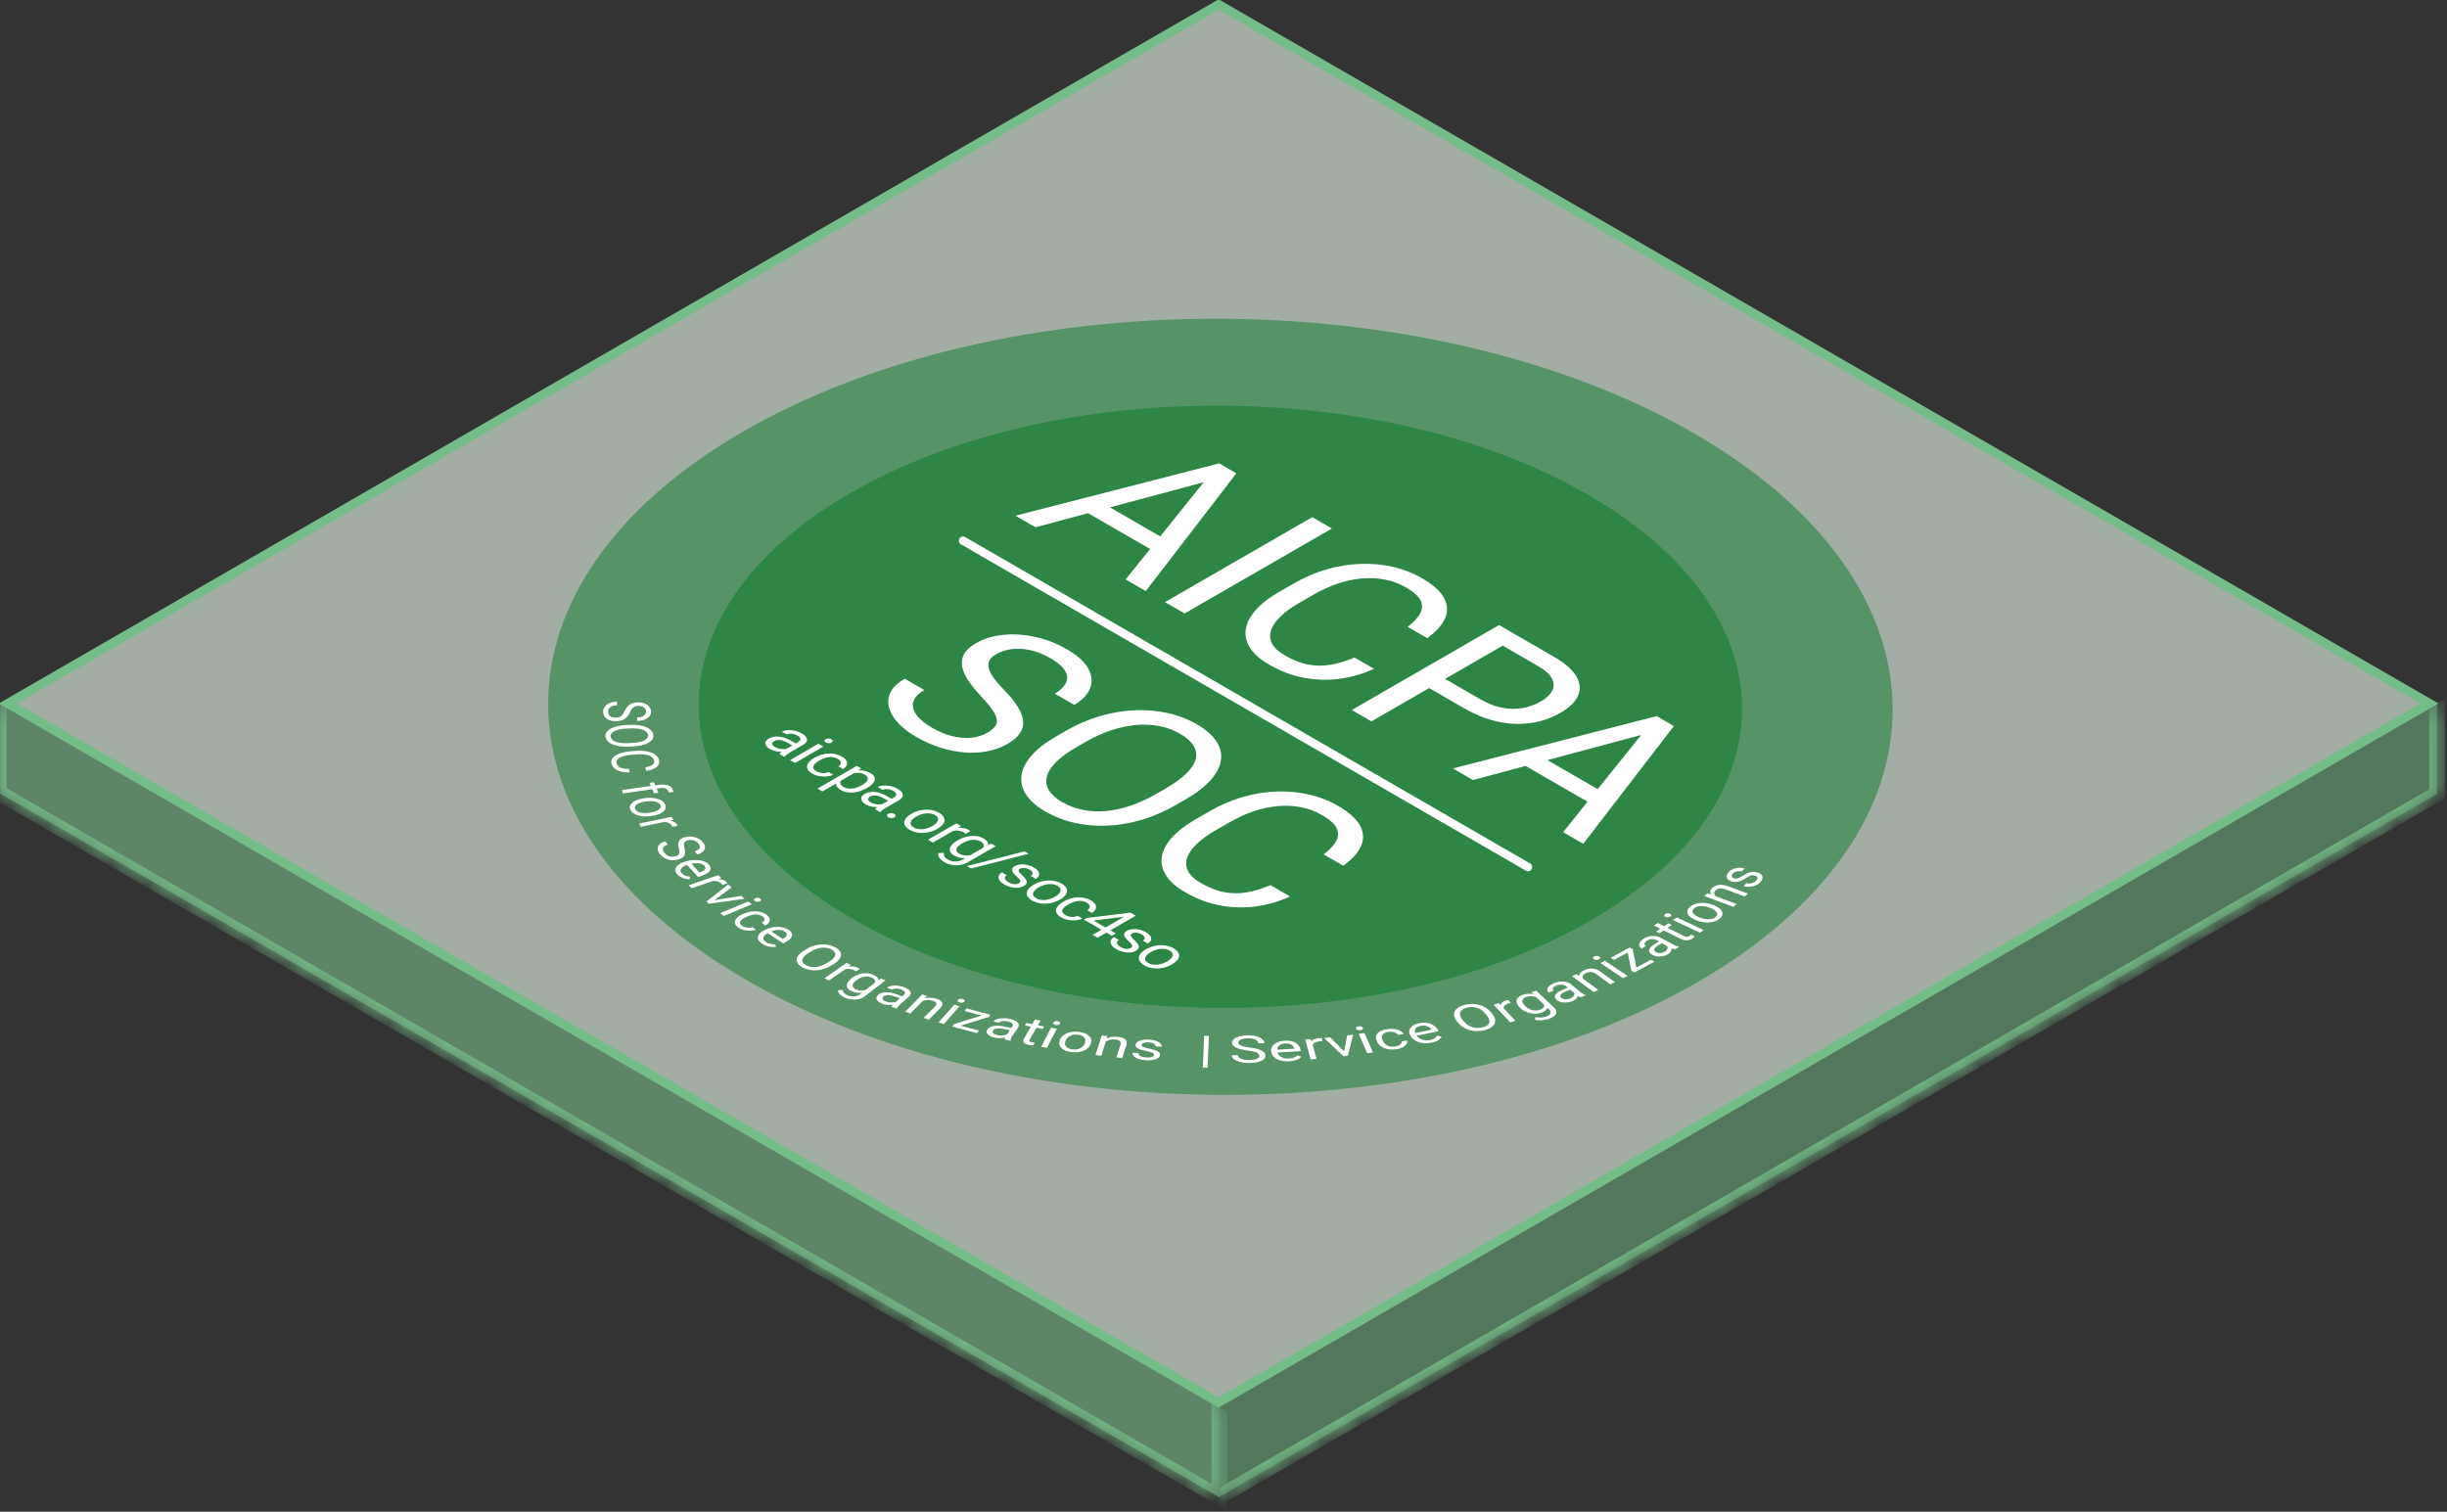 <svg width="123" height="76" viewBox="0 0 123 76" fill="none" xmlns="http://www.w3.org/2000/svg">
<rect x="0" y="0" width="123" height="76" fill="#333333" stroke="none"/>
<mask id="path-1-inside-1_7418_38597" fill="white">
<path d="M0.008 35.359L61.293 70.742V75.279L0.008 39.896V35.359Z"/>
</mask>
<path d="M0.008 35.359L61.293 70.742V75.279L0.008 39.896V35.359Z" fill="#8CD9A1" fill-opacity="0.5"/>
<path d="M61.293 75.279V75.732L61.685 75.959V75.505L61.293 75.279ZM0.008 39.896L-0.311 39.712V40.166L0.008 40.349V39.896ZM61.293 70.742L60.9 70.516V75.052L61.293 75.279L61.685 75.505V70.969L61.293 70.742ZM61.293 75.279V74.825L0.008 39.442V39.896V40.349L61.293 75.732V75.279ZM0.008 39.896L0.326 40.079V35.543L0.008 35.359L-0.311 35.176V39.712L0.008 39.896Z" fill="#75BD88" mask="url(#path-1-inside-1_7418_38597)"/>
<path d="M122.12 35.366L61.256 70.506L0.393 35.366L61.256 0.227L122.12 35.366Z" fill="#DDEEE1" fill-opacity="0.65" stroke="#75BD88" stroke-width="0.454"/>
<mask id="path-4-inside-2_7418_38597" fill="white">
<path d="M61.293 70.713L122.499 35.376V39.912L61.293 75.249V70.713Z"/>
</mask>
<path d="M61.293 70.713L122.499 35.376V39.912L61.293 75.249V70.713Z" fill="#75BD88" fill-opacity="0.5"/>
<path d="M122.499 39.912V40.365L122.892 40.139V39.685L122.499 39.912ZM122.499 35.376L122.106 35.602V40.139L122.499 39.912L122.892 39.685V35.149L122.499 35.376ZM122.499 39.912V39.458L61.293 74.796V75.249V75.703L122.499 40.365V39.912Z" fill="#75BD88" mask="url(#path-4-inside-2_7418_38597)"/>
<g clip-path="url(#clip0_7418_38597)">
<path d="M37.528 49.274C50.766 56.923 72.161 56.972 85.315 49.383C98.468 41.794 98.4 29.442 85.162 21.793C71.924 14.145 50.529 14.096 37.375 21.684C24.221 29.273 24.29 41.626 37.528 49.274Z" fill="#2D8645" fill-opacity="0.65"/>
<path d="M42.862 46.195C53.135 52.131 69.737 52.169 79.944 46.28C90.151 40.391 90.098 30.806 79.825 24.871C69.553 18.935 52.951 18.898 42.744 24.786C32.537 30.675 32.59 40.26 42.862 46.195Z" fill="#2D8645"/>
<path d="M30.95 36.077C30.999 36.078 31.048 36.072 31.094 36.061C31.139 36.05 31.178 36.033 31.208 36.011C31.248 35.98 31.28 35.947 31.303 35.911C31.338 35.859 31.368 35.806 31.392 35.752C31.421 35.689 31.457 35.629 31.501 35.57C31.537 35.52 31.584 35.473 31.641 35.43C31.692 35.393 31.755 35.363 31.827 35.34C31.902 35.319 31.985 35.308 32.069 35.309C32.161 35.308 32.245 35.319 32.324 35.339C32.403 35.361 32.471 35.391 32.53 35.431C32.589 35.472 32.636 35.52 32.669 35.577C32.704 35.633 32.722 35.695 32.725 35.765C32.728 35.866 32.699 35.953 32.633 36.024C32.569 36.095 32.483 36.15 32.377 36.188C32.274 36.225 32.155 36.245 32.033 36.246L32.027 36.068C32.108 36.068 32.188 36.057 32.26 36.033C32.328 36.01 32.383 35.975 32.416 35.933C32.457 35.881 32.476 35.823 32.471 35.766C32.472 35.711 32.453 35.657 32.415 35.608C32.385 35.57 32.337 35.538 32.276 35.516C32.226 35.5 32.17 35.49 32.113 35.489C32.055 35.487 31.998 35.493 31.946 35.507C31.902 35.521 31.864 35.541 31.835 35.564C31.801 35.59 31.771 35.623 31.743 35.664C31.714 35.704 31.689 35.752 31.664 35.807C31.629 35.885 31.591 35.951 31.546 36.007C31.501 36.063 31.451 36.11 31.396 36.146C31.344 36.182 31.278 36.21 31.204 36.228C31.126 36.248 31.043 36.257 30.959 36.257C30.869 36.259 30.779 36.248 30.698 36.225C30.619 36.203 30.55 36.17 30.496 36.131C30.437 36.086 30.393 36.036 30.365 35.982C30.332 35.92 30.315 35.855 30.315 35.789C30.314 35.727 30.327 35.665 30.354 35.605C30.381 35.546 30.424 35.491 30.483 35.44C30.54 35.392 30.614 35.351 30.701 35.321C30.789 35.291 30.89 35.275 31.008 35.274L31.015 35.453C30.942 35.452 30.871 35.462 30.808 35.481C30.752 35.5 30.703 35.525 30.667 35.556C30.631 35.588 30.605 35.624 30.588 35.663C30.572 35.703 30.564 35.746 30.566 35.789C30.567 35.852 30.586 35.905 30.616 35.947C30.643 35.987 30.689 36.021 30.748 36.046C30.807 36.068 30.876 36.08 30.947 36.078L30.95 36.077ZM31.797 37.526L31.649 37.534C31.474 37.543 31.315 37.538 31.172 37.519C31.039 37.503 30.913 37.472 30.801 37.427C30.697 37.384 30.613 37.331 30.551 37.267C30.487 37.199 30.448 37.124 30.439 37.047C30.425 36.972 30.44 36.896 30.481 36.825C30.522 36.756 30.589 36.693 30.677 36.642C30.768 36.589 30.88 36.546 31.015 36.512C31.163 36.476 31.32 36.455 31.48 36.45L31.628 36.442C31.803 36.433 31.962 36.44 32.104 36.459C32.238 36.476 32.364 36.508 32.476 36.554C32.582 36.598 32.666 36.651 32.727 36.715C32.79 36.779 32.826 36.85 32.838 36.93C32.851 37.012 32.838 37.088 32.797 37.157C32.757 37.227 32.691 37.287 32.599 37.339C32.509 37.391 32.396 37.434 32.263 37.467C32.13 37.499 31.973 37.52 31.799 37.528L31.797 37.526ZM31.621 37.357L31.771 37.349C31.895 37.344 32.018 37.33 32.136 37.307C32.24 37.285 32.327 37.257 32.394 37.222C32.459 37.188 32.51 37.146 32.541 37.099C32.571 37.049 32.582 36.995 32.573 36.942C32.566 36.89 32.539 36.84 32.493 36.795C32.446 36.752 32.383 36.716 32.309 36.689C32.222 36.659 32.127 36.639 32.027 36.629C31.904 36.617 31.778 36.614 31.653 36.621L31.503 36.628C31.362 36.635 31.24 36.65 31.137 36.672C31.032 36.694 30.945 36.724 30.877 36.76C30.808 36.796 30.759 36.837 30.728 36.884C30.697 36.93 30.687 36.981 30.696 37.037C30.706 37.094 30.732 37.146 30.776 37.189C30.82 37.232 30.882 37.267 30.96 37.295C31.038 37.323 31.132 37.342 31.243 37.353C31.367 37.364 31.493 37.366 31.618 37.359L31.621 37.357ZM31.603 38.655L31.655 38.831C31.514 38.836 31.374 38.824 31.242 38.795C31.115 38.766 31.003 38.717 30.92 38.654C30.832 38.589 30.772 38.503 30.742 38.395C30.719 38.322 30.723 38.247 30.756 38.175C30.787 38.106 30.844 38.043 30.924 37.99C31.01 37.933 31.115 37.886 31.232 37.852C31.356 37.816 31.5 37.79 31.661 37.775L31.891 37.753C32.053 37.737 32.203 37.736 32.343 37.749C32.483 37.762 32.605 37.787 32.713 37.826C32.82 37.864 32.909 37.914 32.98 37.975C33.05 38.036 33.096 38.109 33.121 38.19C33.15 38.291 33.142 38.379 33.096 38.455C33.05 38.531 32.975 38.593 32.871 38.644C32.759 38.695 32.629 38.733 32.49 38.753L32.438 38.576C32.543 38.558 32.631 38.533 32.703 38.503C32.772 38.473 32.825 38.433 32.855 38.387C32.884 38.339 32.89 38.283 32.87 38.213C32.856 38.158 32.821 38.107 32.767 38.062C32.714 38.02 32.646 37.987 32.568 37.964C32.486 37.941 32.394 37.925 32.289 37.92C32.183 37.914 32.071 37.916 31.948 37.928L31.715 37.949C31.602 37.959 31.498 37.977 31.402 38C31.313 38.021 31.23 38.05 31.158 38.087C31.091 38.123 31.042 38.163 31.012 38.211C30.982 38.258 30.976 38.311 30.992 38.371C31.013 38.447 31.052 38.505 31.105 38.545C31.157 38.586 31.23 38.615 31.313 38.631C31.396 38.646 31.494 38.655 31.604 38.654L31.603 38.655ZM31.322 39.889L31.249 39.722L33.115 39.456C33.237 39.438 33.347 39.437 33.441 39.451C33.533 39.463 33.617 39.492 33.68 39.533C33.745 39.575 33.791 39.629 33.819 39.696C33.836 39.734 33.845 39.774 33.844 39.815L33.605 39.838C33.603 39.825 33.602 39.81 33.596 39.794C33.59 39.778 33.585 39.763 33.578 39.746C33.566 39.714 33.54 39.684 33.503 39.659C33.468 39.638 33.421 39.623 33.371 39.616C33.31 39.61 33.248 39.612 33.189 39.621L31.323 39.888L31.322 39.889ZM33.101 39.856L32.879 39.887L32.647 39.359L32.868 39.327L33.101 39.856ZM32.309 40.141L32.345 40.135C32.464 40.114 32.582 40.105 32.696 40.107C32.804 40.109 32.911 40.123 33.011 40.148C33.107 40.172 33.193 40.209 33.263 40.254C33.335 40.3 33.388 40.358 33.425 40.425C33.46 40.492 33.472 40.557 33.458 40.619C33.445 40.681 33.41 40.737 33.354 40.789C33.298 40.84 33.224 40.886 33.132 40.924C33.035 40.964 32.927 40.994 32.813 41.012L32.778 41.018C32.664 41.039 32.545 41.048 32.427 41.046C32.318 41.044 32.211 41.031 32.112 41.006C32.015 40.981 31.929 40.945 31.859 40.899C31.785 40.85 31.73 40.792 31.698 40.729C31.662 40.667 31.651 40.601 31.664 40.536C31.677 40.476 31.713 40.418 31.769 40.366C31.827 40.313 31.902 40.267 31.991 40.231C32.082 40.193 32.188 40.164 32.31 40.143L32.309 40.141ZM32.431 40.3L32.395 40.306C32.312 40.321 32.238 40.34 32.17 40.363C32.106 40.385 32.049 40.414 32.003 40.448C31.957 40.481 31.927 40.52 31.915 40.562C31.902 40.603 31.908 40.646 31.932 40.686C31.956 40.731 31.994 40.768 32.043 40.796C32.093 40.825 32.155 40.846 32.222 40.858C32.294 40.871 32.369 40.877 32.444 40.876C32.523 40.875 32.605 40.867 32.688 40.853L32.723 40.846C32.805 40.833 32.88 40.813 32.947 40.788C33.011 40.766 33.068 40.737 33.115 40.703C33.159 40.671 33.19 40.634 33.205 40.594C33.219 40.551 33.214 40.507 33.191 40.466C33.17 40.424 33.132 40.386 33.079 40.356C33.028 40.327 32.966 40.306 32.898 40.294C32.826 40.281 32.751 40.275 32.675 40.276C32.593 40.279 32.511 40.286 32.432 40.3L32.431 40.3ZM33.6 41.279L32.222 41.566L32.12 41.404L33.755 41.065L33.856 41.222L33.602 41.28L33.6 41.279ZM34.052 41.52L33.792 41.574C33.79 41.56 33.785 41.547 33.779 41.534C33.772 41.52 33.764 41.507 33.755 41.493C33.734 41.459 33.703 41.428 33.663 41.401C33.626 41.377 33.582 41.358 33.532 41.346C33.482 41.333 33.428 41.326 33.374 41.326C33.313 41.325 33.253 41.33 33.195 41.339L33.121 41.302C33.22 41.282 33.316 41.268 33.41 41.261C33.498 41.254 33.587 41.255 33.675 41.266C33.754 41.274 33.827 41.294 33.89 41.324C33.94 41.348 33.98 41.378 34.008 41.412C34.036 41.446 34.052 41.483 34.054 41.521L34.052 41.52ZM33.94 43.052C33.986 43.041 34.027 43.025 34.062 43.004C34.095 42.983 34.119 42.958 34.13 42.931C34.145 42.894 34.151 42.856 34.147 42.818C34.143 42.762 34.134 42.706 34.119 42.651C34.102 42.587 34.093 42.523 34.092 42.458C34.09 42.404 34.101 42.35 34.124 42.297C34.144 42.252 34.18 42.209 34.231 42.172C34.285 42.135 34.353 42.106 34.429 42.086C34.509 42.065 34.596 42.054 34.683 42.055C34.771 42.057 34.857 42.069 34.935 42.093C35.015 42.116 35.093 42.149 35.162 42.193C35.232 42.236 35.293 42.291 35.343 42.354C35.416 42.447 35.448 42.533 35.438 42.614C35.428 42.695 35.389 42.765 35.318 42.825C35.247 42.885 35.156 42.928 35.045 42.957L34.915 42.794C34.99 42.776 35.055 42.746 35.104 42.709C35.15 42.672 35.176 42.627 35.18 42.581C35.181 42.523 35.158 42.466 35.111 42.414C35.075 42.364 35.021 42.319 34.952 42.283C34.9 42.255 34.834 42.236 34.763 42.23C34.695 42.226 34.626 42.232 34.565 42.249C34.522 42.26 34.484 42.277 34.455 42.298C34.426 42.322 34.405 42.348 34.394 42.376C34.38 42.408 34.376 42.445 34.378 42.489C34.38 42.532 34.389 42.582 34.406 42.639C34.429 42.718 34.438 42.788 34.436 42.85C34.434 42.911 34.422 42.966 34.396 43.013C34.37 43.059 34.331 43.099 34.278 43.133C34.224 43.167 34.156 43.194 34.074 43.216C33.993 43.238 33.904 43.249 33.814 43.247C33.727 43.245 33.641 43.231 33.564 43.207C33.485 43.181 33.411 43.146 33.342 43.1C33.269 43.05 33.208 42.995 33.162 42.935C33.118 42.878 33.086 42.818 33.069 42.757C33.052 42.696 33.053 42.635 33.073 42.575C33.092 42.517 33.132 42.462 33.19 42.414C33.254 42.364 33.34 42.325 33.439 42.301L33.569 42.464C33.495 42.483 33.44 42.508 33.401 42.537C33.362 42.567 33.336 42.601 33.325 42.638C33.313 42.677 33.314 42.717 33.327 42.756C33.34 42.797 33.362 42.837 33.393 42.876C33.437 42.933 33.491 42.978 33.548 43.01C33.6 43.04 33.665 43.061 33.736 43.07C33.804 43.077 33.871 43.072 33.94 43.053L33.94 43.052ZM34.052 43.961C33.997 43.904 33.963 43.842 33.951 43.777C33.941 43.717 33.952 43.657 33.985 43.6C34.018 43.543 34.072 43.49 34.142 43.446C34.219 43.397 34.311 43.357 34.413 43.327L34.472 43.309C34.596 43.27 34.716 43.247 34.836 43.238C34.953 43.229 35.064 43.233 35.166 43.249C35.267 43.265 35.358 43.291 35.436 43.327C35.514 43.362 35.577 43.405 35.623 43.455C35.682 43.519 35.714 43.578 35.719 43.637C35.725 43.696 35.708 43.749 35.667 43.799C35.624 43.852 35.564 43.899 35.49 43.938C35.405 43.982 35.312 44.02 35.211 44.051L35.093 44.087L34.476 43.423L34.69 43.357L35.166 43.869L35.185 43.863C35.251 43.839 35.31 43.812 35.36 43.778C35.41 43.745 35.443 43.706 35.457 43.663C35.47 43.621 35.453 43.573 35.404 43.521C35.374 43.487 35.331 43.459 35.277 43.437C35.223 43.415 35.161 43.402 35.096 43.397C35.021 43.392 34.945 43.394 34.871 43.404C34.779 43.416 34.691 43.436 34.609 43.462L34.55 43.48C34.481 43.502 34.418 43.529 34.362 43.56C34.309 43.591 34.269 43.627 34.243 43.664C34.217 43.701 34.205 43.741 34.207 43.781C34.211 43.825 34.232 43.868 34.269 43.906C34.319 43.96 34.381 43.998 34.454 44.025C34.525 44.05 34.607 44.068 34.695 44.076L34.655 44.207C34.583 44.202 34.512 44.193 34.443 44.178C34.365 44.161 34.294 44.136 34.232 44.103C34.157 44.063 34.095 44.016 34.048 43.964L34.052 43.961ZM36.029 44.223L34.774 44.656L34.619 44.508L36.109 43.995L36.259 44.138L36.029 44.223ZM36.553 44.409L36.316 44.491C36.308 44.476 36.298 44.464 36.288 44.453C36.279 44.441 36.266 44.429 36.252 44.414C36.221 44.383 36.18 44.356 36.131 44.334C36.088 44.315 36.039 44.301 35.986 44.294C35.933 44.287 35.878 44.286 35.825 44.292C35.768 44.297 35.712 44.307 35.655 44.323L35.57 44.296C35.66 44.265 35.75 44.241 35.839 44.225C35.929 44.208 36.017 44.2 36.099 44.2C36.18 44.201 36.258 44.212 36.329 44.234C36.404 44.258 36.466 44.294 36.508 44.337C36.52 44.349 36.531 44.362 36.54 44.376C36.55 44.391 36.555 44.402 36.556 44.409L36.553 44.409ZM36.773 44.616L35.815 45.323L35.618 45.423L35.507 45.327L36.602 44.468L36.773 44.616ZM35.771 45.276L37.26 45.038L37.429 45.184L35.633 45.436L35.522 45.34L35.771 45.276ZM37.788 45.462L36.382 46.05L36.204 45.909L37.61 45.322L37.788 45.462ZM37.97 45.156C38.005 45.141 38.049 45.133 38.094 45.135C38.139 45.138 38.178 45.152 38.212 45.18C38.227 45.191 38.239 45.203 38.245 45.217C38.251 45.23 38.253 45.244 38.249 45.258C38.24 45.283 38.215 45.305 38.179 45.32C38.144 45.336 38.099 45.342 38.055 45.34C38.01 45.337 37.972 45.321 37.938 45.294C37.904 45.267 37.892 45.241 37.901 45.216C37.91 45.191 37.935 45.17 37.971 45.155L37.97 45.156ZM37.305 46.545C37.347 46.576 37.401 46.601 37.462 46.618C37.519 46.635 37.583 46.643 37.648 46.642C37.711 46.642 37.773 46.631 37.826 46.61L38.002 46.738C37.917 46.773 37.817 46.792 37.713 46.794C37.602 46.796 37.491 46.783 37.389 46.757C37.281 46.729 37.187 46.686 37.114 46.632C37.038 46.58 36.984 46.518 36.955 46.452C36.931 46.394 36.93 46.333 36.953 46.274C36.977 46.215 37.02 46.159 37.081 46.11C37.145 46.057 37.222 46.01 37.31 45.969L37.363 45.945C37.451 45.905 37.549 45.872 37.653 45.848C37.754 45.824 37.855 45.814 37.959 45.814C38.063 45.814 38.165 45.829 38.258 45.856C38.355 45.883 38.443 45.926 38.526 45.986C38.611 46.049 38.664 46.112 38.683 46.178C38.704 46.244 38.695 46.308 38.657 46.368C38.619 46.428 38.555 46.481 38.465 46.526L38.289 46.398C38.34 46.372 38.379 46.339 38.403 46.303C38.426 46.266 38.433 46.226 38.423 46.187C38.411 46.145 38.38 46.106 38.333 46.074C38.285 46.037 38.221 46.008 38.148 45.989C38.083 45.974 38.012 45.969 37.942 45.974C37.871 45.98 37.801 45.993 37.737 46.012C37.67 46.031 37.606 46.054 37.548 46.082L37.494 46.106C37.435 46.133 37.381 46.164 37.331 46.197C37.282 46.23 37.246 46.265 37.221 46.303C37.197 46.341 37.19 46.382 37.2 46.422C37.215 46.467 37.25 46.51 37.302 46.545L37.305 46.545ZM38.306 47.446C38.23 47.398 38.171 47.341 38.132 47.28C38.098 47.224 38.085 47.164 38.093 47.105C38.102 47.044 38.133 46.986 38.182 46.932C38.237 46.874 38.309 46.822 38.396 46.779L38.447 46.753C38.552 46.698 38.661 46.659 38.77 46.634C38.874 46.61 38.984 46.599 39.095 46.599C39.195 46.6 39.293 46.613 39.384 46.636C39.475 46.66 39.556 46.694 39.623 46.737C39.705 46.791 39.762 46.846 39.792 46.901C39.822 46.957 39.826 47.012 39.808 47.066C39.79 47.121 39.751 47.174 39.694 47.226C39.635 47.277 39.56 47.327 39.47 47.374L39.371 47.425L38.499 46.863L38.679 46.77L39.35 47.204L39.366 47.194C39.421 47.163 39.468 47.127 39.504 47.088C39.539 47.049 39.556 47.006 39.551 46.962C39.547 46.919 39.511 46.874 39.443 46.832C39.4 46.804 39.346 46.782 39.286 46.768C39.225 46.754 39.159 46.749 39.094 46.753C39.019 46.758 38.946 46.771 38.879 46.791C38.795 46.815 38.718 46.847 38.649 46.883L38.598 46.909C38.539 46.939 38.489 46.974 38.448 47.013C38.41 47.051 38.384 47.09 38.375 47.13C38.365 47.17 38.369 47.211 38.388 47.25C38.41 47.292 38.448 47.33 38.5 47.361C38.569 47.407 38.645 47.438 38.726 47.453C38.809 47.468 38.895 47.474 38.982 47.47L38.996 47.603C38.929 47.608 38.857 47.609 38.778 47.603C38.696 47.596 38.616 47.582 38.542 47.559C38.452 47.531 38.372 47.494 38.307 47.449L38.306 47.446ZM41.9 48.47L41.8 48.533C41.68 48.607 41.557 48.665 41.431 48.706C41.315 48.745 41.186 48.771 41.051 48.781C40.924 48.789 40.802 48.782 40.681 48.758C40.556 48.732 40.441 48.691 40.346 48.638C40.248 48.587 40.17 48.525 40.117 48.455C40.066 48.388 40.043 48.316 40.049 48.243C40.056 48.164 40.089 48.087 40.146 48.015C40.214 47.931 40.305 47.854 40.416 47.788L40.516 47.726C40.622 47.657 40.747 47.599 40.886 47.553C41.013 47.514 41.141 47.489 41.269 47.48C41.394 47.471 41.522 47.479 41.641 47.503C41.766 47.528 41.879 47.568 41.974 47.621C42.079 47.677 42.156 47.739 42.206 47.806C42.255 47.872 42.278 47.943 42.273 48.017C42.265 48.096 42.231 48.173 42.172 48.243C42.112 48.32 42.02 48.395 41.903 48.469L41.9 48.47ZM41.572 48.412L41.675 48.348C41.76 48.296 41.834 48.238 41.894 48.175C41.942 48.125 41.973 48.069 41.985 48.012C41.995 47.961 41.983 47.91 41.95 47.863C41.915 47.813 41.861 47.769 41.792 47.733C41.729 47.697 41.651 47.67 41.566 47.655C41.48 47.639 41.389 47.636 41.301 47.645C41.203 47.657 41.109 47.678 41.023 47.709C40.929 47.742 40.833 47.788 40.74 47.847L40.637 47.911C40.541 47.971 40.469 48.029 40.419 48.086C40.368 48.144 40.339 48.199 40.33 48.252C40.32 48.305 40.333 48.355 40.365 48.401C40.396 48.448 40.447 48.49 40.519 48.528C40.593 48.568 40.671 48.596 40.754 48.611C40.838 48.626 40.928 48.629 41.014 48.618C41.104 48.609 41.196 48.587 41.288 48.552C41.392 48.512 41.487 48.465 41.571 48.411L41.572 48.412ZM42.606 48.639L41.675 49.291L41.444 49.181L42.549 48.409L42.772 48.516L42.606 48.64L42.606 48.639ZM43.205 48.714L43.029 48.836C43.014 48.824 42.998 48.815 42.981 48.805C42.964 48.795 42.946 48.787 42.925 48.776C42.877 48.752 42.823 48.734 42.764 48.722C42.712 48.712 42.657 48.709 42.603 48.713C42.55 48.717 42.497 48.727 42.449 48.742C42.397 48.759 42.348 48.78 42.306 48.804L42.21 48.794C42.272 48.75 42.344 48.71 42.423 48.675C42.496 48.642 42.575 48.618 42.654 48.602C42.73 48.587 42.81 48.583 42.889 48.59C42.953 48.597 43.014 48.611 43.068 48.632C43.122 48.653 43.168 48.68 43.203 48.711L43.205 48.714ZM42.795 49.191L42.814 49.175C42.886 49.118 42.972 49.067 43.069 49.024C43.159 48.985 43.25 48.957 43.346 48.942C43.44 48.927 43.535 48.923 43.628 48.933C43.721 48.942 43.81 48.966 43.896 49.003C43.977 49.036 44.045 49.079 44.093 49.129C44.136 49.175 44.16 49.226 44.163 49.278C44.165 49.332 44.149 49.387 44.116 49.446C44.081 49.505 44.031 49.566 43.964 49.63L43.876 49.699C43.79 49.753 43.702 49.799 43.616 49.834C43.536 49.867 43.446 49.892 43.351 49.906C43.263 49.92 43.173 49.92 43.084 49.91C42.986 49.897 42.895 49.872 42.817 49.836C42.738 49.803 42.674 49.759 42.631 49.709C42.587 49.658 42.566 49.603 42.567 49.546C42.567 49.486 42.586 49.426 42.624 49.37C42.666 49.305 42.723 49.245 42.795 49.191ZM44.288 49.196L44.505 49.29L43.489 50.076C43.41 50.14 43.303 50.191 43.179 50.224C43.064 50.253 42.947 50.26 42.822 50.248C42.691 50.233 42.568 50.201 42.463 50.154C42.406 50.129 42.355 50.1 42.31 50.068C42.255 50.029 42.209 49.986 42.175 49.941C42.139 49.893 42.122 49.842 42.125 49.79L42.356 49.763C42.362 49.83 42.388 49.884 42.431 49.928C42.474 49.971 42.527 50.007 42.591 50.034C42.666 50.067 42.743 50.087 42.818 50.095C42.893 50.102 42.971 50.096 43.04 50.078C43.111 50.059 43.178 50.027 43.238 49.98L44.034 49.363L44.285 49.196L44.288 49.196ZM43.055 49.278L43.034 49.293C42.982 49.332 42.942 49.373 42.91 49.415C42.879 49.457 42.862 49.497 42.856 49.537C42.85 49.577 42.863 49.617 42.893 49.654C42.923 49.69 42.969 49.721 43.027 49.744C43.093 49.776 43.175 49.795 43.26 49.8C43.337 49.803 43.413 49.795 43.482 49.777C43.555 49.758 43.624 49.733 43.687 49.705L43.917 49.526C43.943 49.495 43.963 49.462 43.977 49.428C43.99 49.395 43.995 49.361 43.99 49.327C43.984 49.29 43.965 49.255 43.933 49.223C43.901 49.192 43.857 49.164 43.804 49.144C43.747 49.117 43.678 49.1 43.605 49.093C43.539 49.089 43.471 49.094 43.408 49.107C43.343 49.121 43.281 49.142 43.221 49.172C43.161 49.202 43.105 49.236 43.055 49.276L43.055 49.278ZM44.936 50.456L45.424 50.024C45.46 49.995 45.481 49.96 45.486 49.925C45.491 49.891 45.477 49.857 45.447 49.828C45.41 49.794 45.359 49.765 45.3 49.743C45.244 49.721 45.181 49.706 45.114 49.698C45.058 49.693 45.002 49.695 44.948 49.705C44.901 49.714 44.861 49.731 44.834 49.755L44.585 49.659C44.621 49.628 44.669 49.602 44.727 49.585C44.789 49.566 44.855 49.554 44.935 49.549C45.013 49.544 45.095 49.549 45.183 49.562C45.27 49.575 45.358 49.599 45.447 49.631C45.545 49.667 45.628 49.714 45.693 49.769C45.751 49.818 45.781 49.876 45.779 49.935C45.778 49.994 45.741 50.055 45.672 50.117L45.231 50.508C45.199 50.536 45.169 50.567 45.142 50.602C45.115 50.637 45.097 50.669 45.088 50.698L45.074 50.711L44.813 50.612C44.823 50.586 44.839 50.56 44.86 50.535C44.882 50.507 44.908 50.48 44.937 50.454L44.936 50.456ZM45.393 50.107L45.282 50.209L45.03 50.113C44.966 50.089 44.899 50.068 44.828 50.05C44.765 50.036 44.707 50.028 44.655 50.026C44.606 50.024 44.558 50.03 44.514 50.043C44.47 50.056 44.434 50.075 44.408 50.099C44.378 50.124 44.361 50.153 44.358 50.184C44.355 50.214 44.367 50.245 44.394 50.271C44.421 50.299 44.465 50.325 44.527 50.348C44.592 50.373 44.667 50.39 44.746 50.396C44.824 50.401 44.904 50.396 44.978 50.381C45.035 50.371 45.085 50.351 45.123 50.325L45.151 50.434C45.118 50.453 45.076 50.471 45.018 50.486C44.956 50.503 44.889 50.514 44.821 50.519C44.744 50.526 44.666 50.525 44.59 50.516C44.503 50.507 44.421 50.487 44.348 50.459C44.257 50.426 44.181 50.38 44.126 50.327C44.078 50.28 44.053 50.226 44.053 50.172C44.057 50.121 44.083 50.071 44.129 50.027C44.174 49.983 44.239 49.947 44.315 49.921C44.385 49.898 44.464 49.886 44.545 49.885C44.629 49.885 44.718 49.894 44.812 49.912C44.915 49.933 45.014 49.962 45.105 49.997L45.395 50.107L45.393 50.107ZM46.434 50.264L45.76 50.95L45.501 50.865L46.358 49.993L46.602 50.074L46.433 50.265L46.434 50.264ZM46.16 50.461L46.054 50.423C46.11 50.367 46.18 50.316 46.263 50.273C46.338 50.233 46.425 50.202 46.52 50.181C46.611 50.161 46.709 50.154 46.806 50.159C46.903 50.164 46.996 50.181 47.08 50.211C47.156 50.235 47.217 50.263 47.264 50.295C47.312 50.325 47.346 50.361 47.364 50.401C47.381 50.443 47.381 50.488 47.364 50.531C47.348 50.578 47.31 50.63 47.254 50.688L46.693 51.259L46.432 51.173L46.996 50.6C47.036 50.563 47.061 50.522 47.069 50.478C47.074 50.445 47.059 50.412 47.026 50.384C46.987 50.354 46.937 50.329 46.88 50.31C46.819 50.29 46.751 50.278 46.681 50.276C46.613 50.274 46.545 50.281 46.482 50.295C46.345 50.328 46.232 50.386 46.16 50.461ZM48.154 50.265C48.173 50.242 48.207 50.223 48.248 50.214C48.289 50.204 48.336 50.208 48.388 50.224C48.439 50.239 48.47 50.259 48.481 50.284C48.493 50.309 48.488 50.336 48.467 50.359C48.447 50.382 48.414 50.399 48.373 50.407C48.33 50.416 48.283 50.412 48.233 50.397C48.182 50.382 48.149 50.362 48.138 50.338C48.126 50.313 48.131 50.287 48.151 50.265L48.154 50.265ZM48.232 50.588L47.443 51.481L47.176 51.402L47.965 50.509L48.232 50.588ZM49.668 50.984L49.566 51.112L48.484 50.823L48.586 50.695L49.668 50.984ZM49.7 51.127L48.017 51.648L47.851 51.604L47.941 51.49L49.615 50.972L49.788 51.018L49.7 51.129L49.7 51.127ZM49.21 51.812L49.108 51.94L47.956 51.632L48.058 51.504L49.212 51.812L49.21 51.812ZM50.56 52.093L50.884 51.612C50.909 51.579 50.917 51.543 50.909 51.507C50.902 51.473 50.877 51.442 50.838 51.417C50.789 51.387 50.729 51.365 50.663 51.351C50.601 51.335 50.533 51.328 50.466 51.33C50.41 51.331 50.355 51.34 50.307 51.356C50.265 51.371 50.233 51.393 50.213 51.419L49.935 51.355C49.959 51.321 49.998 51.29 50.048 51.266C50.104 51.239 50.168 51.219 50.237 51.206C50.312 51.192 50.395 51.186 50.486 51.188C50.576 51.19 50.669 51.203 50.768 51.225C50.886 51.252 50.982 51.287 51.057 51.331C51.133 51.375 51.18 51.425 51.201 51.483C51.222 51.541 51.207 51.605 51.161 51.674L50.867 52.11C50.847 52.141 50.828 52.175 50.816 52.213C50.801 52.25 50.795 52.283 50.798 52.313L50.789 52.327L50.5 52.26C50.499 52.233 50.505 52.205 50.517 52.179C50.529 52.149 50.544 52.119 50.563 52.091L50.56 52.093ZM50.883 51.697L50.811 51.809L50.531 51.746C50.461 51.729 50.388 51.716 50.313 51.708C50.255 51.701 50.194 51.7 50.135 51.705C50.087 51.708 50.041 51.719 50.002 51.737C49.964 51.755 49.935 51.778 49.918 51.805C49.899 51.833 49.892 51.863 49.9 51.893C49.906 51.922 49.929 51.949 49.965 51.974C50.008 52.001 50.062 52.022 50.122 52.034C50.195 52.051 50.274 52.059 50.353 52.055C50.431 52.052 50.508 52.038 50.575 52.014C50.627 51.997 50.669 51.971 50.697 51.941L50.764 52.044C50.735 52.07 50.697 52.093 50.654 52.111C50.598 52.135 50.538 52.154 50.473 52.168C50.317 52.202 50.145 52.201 49.99 52.164C49.88 52.139 49.792 52.105 49.726 52.061C49.664 52.02 49.621 51.971 49.601 51.917C49.584 51.865 49.593 51.811 49.628 51.761C49.657 51.715 49.705 51.673 49.768 51.64C49.828 51.609 49.901 51.588 49.98 51.578C50.062 51.568 50.151 51.565 50.251 51.573C50.351 51.58 50.455 51.596 50.565 51.622L50.888 51.695L50.883 51.697ZM52.483 51.603L52.411 51.729L51.519 51.554L51.592 51.429L52.484 51.604L52.483 51.603ZM52.023 51.256L52.306 51.312L51.758 52.259C51.742 52.284 51.736 52.311 51.741 52.337C51.746 52.355 51.764 52.371 51.789 52.383C51.815 52.394 51.843 52.402 51.874 52.408C51.919 52.416 51.965 52.422 52.012 52.423L51.938 52.557C51.86 52.556 51.783 52.547 51.71 52.531C51.644 52.518 51.584 52.497 51.533 52.47C51.483 52.441 51.451 52.403 51.441 52.363C51.431 52.308 51.443 52.254 51.477 52.203L52.023 51.256ZM52.946 51.407C52.958 51.382 52.985 51.361 53.023 51.347C53.059 51.334 53.107 51.332 53.162 51.341C53.217 51.351 53.254 51.368 53.273 51.392C53.292 51.415 53.297 51.44 53.283 51.467C53.271 51.491 53.243 51.511 53.206 51.524C53.184 51.531 53.161 51.534 53.137 51.535C53.113 51.536 53.089 51.534 53.066 51.529C53.042 51.525 53.02 51.519 53.001 51.511C52.981 51.502 52.965 51.492 52.953 51.479C52.935 51.456 52.932 51.431 52.945 51.407L52.946 51.407ZM53.121 51.717L52.626 52.678L52.339 52.628L52.835 51.666L53.121 51.717ZM53.274 52.282L53.282 52.262C53.31 52.195 53.357 52.132 53.421 52.074C53.479 52.021 53.554 51.975 53.642 51.938C53.728 51.903 53.824 51.881 53.929 51.87C54.035 51.858 54.145 51.862 54.265 51.879C54.382 51.897 54.485 51.925 54.569 51.964C54.653 52.002 54.719 52.05 54.769 52.104C54.816 52.159 54.844 52.219 54.854 52.284C54.864 52.35 54.854 52.418 54.822 52.488L54.815 52.509C54.784 52.579 54.739 52.642 54.677 52.696C54.616 52.75 54.542 52.796 54.456 52.83C54.37 52.864 54.272 52.888 54.169 52.899C54.063 52.91 53.953 52.906 53.833 52.889C53.723 52.874 53.619 52.845 53.529 52.805C53.445 52.766 53.379 52.718 53.332 52.664C53.284 52.608 53.254 52.547 53.245 52.485C53.236 52.416 53.246 52.348 53.276 52.282L53.274 52.282ZM53.571 52.304L53.563 52.325C53.542 52.374 53.532 52.42 53.534 52.467C53.536 52.514 53.548 52.556 53.575 52.595C53.6 52.633 53.64 52.667 53.691 52.695C53.748 52.724 53.816 52.745 53.89 52.755C53.962 52.766 54.038 52.767 54.11 52.758C54.178 52.748 54.24 52.729 54.292 52.702C54.348 52.673 54.395 52.639 54.431 52.601C54.472 52.56 54.502 52.515 54.521 52.468L54.529 52.448C54.549 52.402 54.559 52.354 54.557 52.306C54.555 52.263 54.541 52.219 54.515 52.178C54.491 52.14 54.451 52.106 54.399 52.078C54.342 52.048 54.274 52.028 54.2 52.018C54.127 52.007 54.051 52.006 53.978 52.016C53.91 52.026 53.847 52.046 53.794 52.072C53.741 52.1 53.694 52.134 53.656 52.173C53.617 52.213 53.587 52.257 53.567 52.305L53.571 52.304ZM55.605 52.297L55.358 53.074L55.065 53.042L55.379 52.053L55.655 52.084L55.604 52.296L55.605 52.297ZM55.458 52.535L55.337 52.52C55.358 52.456 55.395 52.395 55.449 52.338C55.498 52.287 55.562 52.241 55.639 52.203C55.711 52.167 55.796 52.142 55.889 52.129C55.98 52.115 56.079 52.112 56.182 52.125C56.267 52.134 56.341 52.149 56.404 52.169C56.465 52.189 56.518 52.217 56.557 52.25C56.599 52.288 56.624 52.33 56.632 52.374C56.642 52.422 56.638 52.478 56.618 52.544L56.412 53.191L56.117 53.159L56.324 52.511C56.339 52.468 56.34 52.424 56.324 52.382C56.31 52.349 56.277 52.321 56.231 52.301C56.177 52.279 56.116 52.265 56.051 52.259C55.982 52.25 55.911 52.252 55.844 52.264C55.779 52.275 55.719 52.294 55.667 52.319C55.615 52.346 55.569 52.378 55.536 52.415C55.499 52.452 55.474 52.493 55.46 52.538L55.458 52.535ZM58.005 53.049C58.01 53.025 58.005 53.001 57.991 52.978C57.969 52.95 57.934 52.927 57.889 52.911C57.812 52.883 57.73 52.861 57.642 52.846C57.55 52.827 57.466 52.807 57.392 52.784C57.325 52.765 57.263 52.74 57.208 52.711C57.16 52.686 57.123 52.655 57.101 52.62C57.079 52.585 57.073 52.547 57.082 52.511C57.09 52.472 57.114 52.435 57.151 52.403C57.191 52.369 57.242 52.341 57.301 52.319C57.363 52.296 57.435 52.28 57.517 52.271C57.6 52.261 57.69 52.26 57.787 52.267C57.926 52.278 58.041 52.3 58.133 52.336C58.225 52.372 58.292 52.416 58.335 52.465C58.377 52.515 58.391 52.571 58.381 52.627L58.086 52.606C58.092 52.577 58.083 52.548 58.061 52.522C58.036 52.492 57.999 52.466 57.951 52.447C57.894 52.425 57.828 52.411 57.759 52.407C57.691 52.4 57.621 52.403 57.555 52.414C57.508 52.422 57.465 52.438 57.434 52.46C57.411 52.477 57.396 52.496 57.388 52.517C57.381 52.537 57.382 52.558 57.391 52.579C57.4 52.596 57.418 52.611 57.443 52.623C57.477 52.64 57.515 52.655 57.556 52.665C57.606 52.68 57.67 52.695 57.749 52.712C57.886 52.74 57.999 52.772 58.083 52.804C58.17 52.837 58.23 52.873 58.269 52.914C58.306 52.958 58.319 53.008 58.307 53.056C58.298 53.097 58.274 53.137 58.235 53.172C58.195 53.206 58.141 53.235 58.079 53.256C58.009 53.278 57.933 53.294 57.854 53.301C57.762 53.309 57.668 53.31 57.575 53.302C57.441 53.295 57.311 53.269 57.198 53.226C57.099 53.186 57.028 53.14 56.984 53.086C56.941 53.035 56.924 52.978 56.935 52.922L57.233 52.944C57.224 52.985 57.24 53.026 57.278 53.061C57.314 53.091 57.364 53.115 57.422 53.13C57.481 53.145 57.541 53.156 57.603 53.16C57.684 53.166 57.754 53.166 57.811 53.158C57.863 53.152 57.91 53.137 57.947 53.116C57.979 53.097 58 53.073 58.005 53.046L58.005 53.049ZM60.767 52.074L60.7 53.677L60.46 53.673L60.528 52.07L60.767 52.074ZM63.299 53.066C63.298 53.037 63.287 53.009 63.267 52.983C63.246 52.957 63.214 52.935 63.175 52.918C63.121 52.896 63.062 52.879 62.999 52.866C62.925 52.85 62.834 52.833 62.721 52.817C62.603 52.799 62.498 52.779 62.403 52.758C62.307 52.735 62.226 52.709 62.158 52.679C62.09 52.651 62.034 52.614 61.995 52.572C61.956 52.529 61.935 52.482 61.933 52.434C61.928 52.384 61.943 52.333 61.979 52.287C62.014 52.241 62.066 52.2 62.132 52.167C62.2 52.133 62.28 52.105 62.378 52.084C62.482 52.063 62.591 52.051 62.702 52.049C62.877 52.045 63.028 52.061 63.154 52.098C63.28 52.135 63.376 52.182 63.446 52.243C63.516 52.304 63.554 52.37 63.559 52.44L63.249 52.447C63.248 52.4 63.224 52.354 63.181 52.313C63.139 52.274 63.076 52.243 63.003 52.224C62.911 52.202 62.81 52.193 62.711 52.198C62.617 52.198 62.524 52.21 62.439 52.233C62.375 52.251 62.321 52.279 62.286 52.315C62.254 52.35 62.239 52.389 62.242 52.428C62.244 52.455 62.257 52.482 62.28 52.505C62.306 52.53 62.341 52.552 62.383 52.568C62.43 52.587 62.487 52.603 62.559 52.619C62.641 52.636 62.725 52.651 62.811 52.662C62.947 52.681 63.063 52.702 63.16 52.727C63.258 52.752 63.341 52.779 63.407 52.811C63.473 52.843 63.522 52.88 63.555 52.921C63.589 52.962 63.609 53.009 63.613 53.061C63.617 53.115 63.601 53.166 63.566 53.212C63.53 53.258 63.478 53.297 63.409 53.329C63.334 53.364 63.249 53.391 63.157 53.408C62.945 53.447 62.719 53.452 62.503 53.422C62.399 53.408 62.301 53.384 62.212 53.35C62.122 53.319 62.047 53.275 61.993 53.222C61.94 53.17 61.911 53.111 61.908 53.05L62.217 53.043C62.219 53.084 62.238 53.125 62.274 53.16C62.309 53.193 62.352 53.22 62.409 53.24C62.465 53.26 62.527 53.275 62.598 53.283C62.668 53.292 62.74 53.294 62.815 53.294C62.924 53.292 63.014 53.281 63.089 53.261C63.156 53.245 63.214 53.218 63.254 53.183C63.291 53.149 63.308 53.109 63.303 53.068L63.299 53.066ZM64.8 53.354C64.688 53.362 64.574 53.357 64.466 53.338C64.366 53.321 64.273 53.291 64.193 53.252C64.114 53.212 64.05 53.163 64.006 53.108C63.955 53.049 63.924 52.984 63.913 52.918L63.906 52.879C63.889 52.805 63.897 52.73 63.927 52.658C63.953 52.596 64 52.537 64.065 52.485C64.124 52.439 64.198 52.4 64.284 52.372C64.37 52.343 64.466 52.326 64.564 52.32C64.687 52.312 64.797 52.319 64.893 52.338C64.989 52.357 65.069 52.387 65.133 52.428C65.199 52.469 65.252 52.518 65.29 52.575C65.33 52.633 65.355 52.698 65.369 52.768L65.385 52.844L64.093 52.92L64.066 52.78L65.063 52.722L65.061 52.709C65.047 52.665 65.023 52.623 64.989 52.583C64.956 52.543 64.905 52.51 64.842 52.486C64.778 52.463 64.695 52.454 64.594 52.46C64.529 52.463 64.467 52.476 64.412 52.496C64.358 52.517 64.313 52.544 64.281 52.577C64.245 52.612 64.222 52.652 64.208 52.7C64.194 52.748 64.193 52.802 64.204 52.862L64.211 52.901C64.22 52.948 64.241 52.992 64.271 53.033C64.303 53.074 64.343 53.108 64.392 53.136C64.441 53.165 64.501 53.186 64.567 53.201C64.638 53.215 64.713 53.22 64.788 53.215C64.892 53.209 64.979 53.191 65.047 53.163C65.114 53.134 65.172 53.097 65.219 53.053L65.414 53.124C65.382 53.16 65.341 53.193 65.29 53.226C65.234 53.261 65.166 53.29 65.092 53.31C64.999 53.335 64.9 53.35 64.799 53.355L64.8 53.354ZM65.947 52.397L66.176 53.235L65.881 53.26L65.609 52.266L65.895 52.241L65.947 52.397ZM66.439 52.188L66.481 52.347C66.458 52.346 66.434 52.346 66.41 52.346C66.386 52.348 66.361 52.349 66.336 52.351C66.275 52.355 66.215 52.367 66.161 52.385C66.115 52.401 66.075 52.422 66.044 52.448C66.013 52.474 65.991 52.503 65.98 52.534C65.968 52.566 65.964 52.601 65.967 52.637L65.892 52.672C65.876 52.616 65.87 52.558 65.876 52.501C65.88 52.45 65.9 52.4 65.932 52.352C65.967 52.301 66.029 52.257 66.109 52.227C66.189 52.197 66.284 52.182 66.379 52.185C66.399 52.184 66.419 52.186 66.438 52.189L66.439 52.188ZM66.86 52.151L67.641 52.934L67.726 53.078L67.531 53.101L66.56 52.185L66.86 52.151ZM67.547 52.94L67.717 52.053L68.015 52.019L67.753 53.075L67.558 53.098L67.547 52.94ZM68.166 51.719C68.155 51.694 68.159 51.667 68.18 51.644C68.2 51.621 68.239 51.606 68.294 51.599C68.317 51.595 68.342 51.593 68.366 51.595C68.39 51.597 68.413 51.601 68.434 51.608C68.472 51.623 68.496 51.644 68.508 51.67C68.519 51.695 68.514 51.721 68.492 51.743C68.48 51.755 68.463 51.765 68.443 51.773C68.424 51.781 68.401 51.786 68.378 51.789C68.32 51.797 68.275 51.794 68.238 51.779C68.202 51.764 68.177 51.743 68.166 51.719ZM68.591 51.934L69.011 52.911L68.721 52.952L68.3 51.974L68.591 51.934ZM70.147 52.608C70.213 52.597 70.273 52.578 70.324 52.552C70.372 52.527 70.409 52.497 70.433 52.462C70.456 52.428 70.461 52.39 70.446 52.355L70.716 52.31C70.74 52.367 70.735 52.425 70.698 52.485C70.659 52.547 70.596 52.603 70.512 52.648C70.428 52.693 70.326 52.726 70.216 52.744C70.104 52.764 69.985 52.769 69.869 52.76C69.766 52.751 69.668 52.728 69.584 52.694C69.5 52.659 69.427 52.616 69.368 52.562C69.307 52.508 69.26 52.448 69.229 52.386L69.209 52.348C69.176 52.283 69.16 52.219 69.16 52.156C69.16 52.095 69.18 52.035 69.22 51.979C69.257 51.923 69.318 51.876 69.397 51.835C69.476 51.794 69.58 51.763 69.706 51.743C69.824 51.721 69.95 51.717 70.071 51.731C70.182 51.745 70.285 51.775 70.369 51.819C70.453 51.864 70.515 51.92 70.549 51.983L70.278 52.028C70.254 51.99 70.215 51.957 70.165 51.929C70.116 51.903 70.056 51.884 69.99 51.875C69.919 51.866 69.845 51.867 69.776 51.88C69.699 51.891 69.628 51.914 69.571 51.946C69.521 51.975 69.489 52.01 69.472 52.049C69.456 52.088 69.448 52.129 69.454 52.173C69.462 52.216 69.474 52.258 69.496 52.301L69.516 52.339C69.538 52.382 69.566 52.421 69.601 52.461C69.636 52.5 69.68 52.533 69.732 52.56C69.784 52.587 69.847 52.607 69.914 52.617C69.993 52.627 70.075 52.625 70.151 52.61L70.147 52.608ZM71.963 52.418C71.857 52.441 71.745 52.45 71.632 52.447C71.529 52.444 71.428 52.428 71.336 52.401C71.244 52.373 71.163 52.336 71.094 52.286C71.021 52.235 70.964 52.177 70.926 52.114L70.903 52.077C70.857 52.007 70.833 51.933 70.833 51.858C70.832 51.794 70.855 51.731 70.898 51.672C70.938 51.618 70.995 51.57 71.068 51.529C71.141 51.49 71.223 51.461 71.314 51.443C71.432 51.419 71.54 51.409 71.638 51.416C71.739 51.422 71.828 51.44 71.909 51.471C71.993 51.504 72.065 51.545 72.122 51.594C72.182 51.645 72.234 51.703 72.276 51.77L72.32 51.843L71.096 52.092L71.014 51.96L71.958 51.767L71.951 51.755C71.92 51.714 71.88 51.676 71.83 51.641C71.781 51.608 71.718 51.583 71.646 51.568C71.575 51.554 71.492 51.556 71.394 51.576C71.333 51.588 71.278 51.608 71.233 51.635C71.188 51.661 71.157 51.694 71.139 51.732C71.121 51.77 71.114 51.814 71.118 51.862C71.125 51.91 71.145 51.963 71.181 52.019L71.204 52.057C71.233 52.102 71.269 52.142 71.315 52.176C71.362 52.211 71.415 52.24 71.475 52.26C71.535 52.281 71.601 52.295 71.671 52.3C71.742 52.305 71.815 52.299 71.891 52.283C71.99 52.263 72.066 52.235 72.121 52.197C72.175 52.159 72.217 52.114 72.242 52.067L72.46 52.111C72.444 52.149 72.418 52.188 72.38 52.227C72.341 52.267 72.29 52.303 72.222 52.336C72.153 52.369 72.066 52.397 71.957 52.419L71.963 52.418ZM74.94 50.886L75.003 50.964C75.078 51.056 75.126 51.144 75.145 51.228C75.165 51.312 75.16 51.389 75.126 51.461C75.094 51.532 75.037 51.595 74.955 51.65C74.873 51.705 74.768 51.75 74.638 51.785C74.514 51.819 74.388 51.836 74.262 51.838C74.136 51.839 74.014 51.824 73.896 51.793C73.778 51.763 73.668 51.717 73.566 51.655C73.457 51.587 73.368 51.509 73.301 51.424L73.237 51.347C73.166 51.264 73.119 51.174 73.096 51.082C73.078 51.004 73.086 50.925 73.12 50.848C73.152 50.778 73.211 50.713 73.293 50.658C73.378 50.602 73.484 50.556 73.603 50.525C73.722 50.492 73.852 50.474 73.985 50.472C74.111 50.47 74.232 50.486 74.349 50.517C74.465 50.548 74.574 50.595 74.674 50.656C74.773 50.718 74.863 50.795 74.937 50.886L74.94 50.886ZM74.725 51.039L74.662 50.959C74.61 50.894 74.544 50.832 74.465 50.776C74.394 50.727 74.317 50.691 74.237 50.665C74.16 50.641 74.073 50.627 73.985 50.627C73.898 50.626 73.809 50.638 73.72 50.662C73.632 50.686 73.561 50.717 73.508 50.756C73.455 50.795 73.418 50.84 73.399 50.892C73.381 50.944 73.381 51.001 73.399 51.065C73.419 51.128 73.457 51.196 73.517 51.27L73.581 51.35C73.64 51.424 73.708 51.484 73.782 51.534C73.856 51.583 73.932 51.62 74.015 51.645C74.099 51.67 74.182 51.682 74.269 51.682C74.355 51.684 74.442 51.672 74.53 51.648C74.621 51.624 74.693 51.592 74.747 51.554C74.802 51.515 74.84 51.468 74.856 51.418C74.874 51.361 74.872 51.303 74.85 51.246C74.824 51.175 74.783 51.106 74.728 51.04L74.725 51.039ZM75.472 50.571L76.176 51.319L75.915 51.4L75.08 50.514L75.333 50.434L75.472 50.571ZM75.814 50.279L75.946 50.42C75.924 50.424 75.902 50.428 75.88 50.433C75.859 50.439 75.837 50.445 75.812 50.453C75.757 50.469 75.708 50.492 75.668 50.519C75.633 50.543 75.608 50.571 75.594 50.601C75.582 50.63 75.577 50.662 75.584 50.694C75.591 50.727 75.608 50.76 75.631 50.794L75.581 50.842C75.532 50.792 75.493 50.738 75.466 50.683C75.441 50.634 75.43 50.583 75.434 50.532C75.437 50.486 75.46 50.441 75.501 50.401C75.546 50.359 75.611 50.325 75.687 50.303C75.706 50.297 75.728 50.292 75.755 50.286C75.774 50.282 75.793 50.279 75.813 50.278L75.814 50.279ZM76.426 50.681L76.408 50.664C76.342 50.605 76.292 50.539 76.259 50.471C76.231 50.413 76.221 50.352 76.229 50.292C76.237 50.237 76.268 50.184 76.32 50.138C76.374 50.09 76.446 50.049 76.532 50.02C76.624 49.987 76.718 49.968 76.806 49.964C76.897 49.957 76.985 49.964 77.073 49.983C77.16 50.002 77.243 50.032 77.325 50.072C77.414 50.117 77.494 50.168 77.564 50.223L77.641 50.296C77.698 50.363 77.737 50.426 77.763 50.486C77.787 50.546 77.793 50.603 77.782 50.655C77.77 50.708 77.741 50.755 77.689 50.8C77.639 50.843 77.566 50.881 77.472 50.913C77.389 50.944 77.293 50.961 77.195 50.965C77.099 50.969 77.003 50.96 76.915 50.938C76.823 50.917 76.733 50.884 76.65 50.84C76.562 50.794 76.487 50.74 76.426 50.681ZM76.984 49.883L77.215 49.802L78.106 50.645C78.186 50.721 78.228 50.794 78.231 50.867C78.236 50.939 78.204 51.005 78.138 51.067C78.073 51.128 77.978 51.179 77.856 51.224C77.805 51.242 77.74 51.257 77.66 51.273C77.582 51.288 77.497 51.296 77.407 51.297C77.317 51.298 77.228 51.288 77.147 51.266L77.187 51.132C77.28 51.152 77.38 51.16 77.479 51.154C77.565 51.147 77.642 51.131 77.708 51.108C77.782 51.085 77.844 51.051 77.889 51.009C77.928 50.972 77.948 50.928 77.944 50.884C77.938 50.833 77.909 50.783 77.86 50.741L77.162 50.08L76.984 49.883ZM76.662 50.575L76.68 50.592C76.725 50.635 76.776 50.672 76.83 50.705C76.885 50.737 76.943 50.762 77.005 50.78C77.066 50.797 77.132 50.805 77.199 50.805C77.271 50.803 77.341 50.79 77.401 50.767C77.486 50.737 77.545 50.703 77.576 50.663C77.608 50.623 77.624 50.58 77.62 50.536C77.616 50.49 77.602 50.444 77.58 50.399L77.376 50.207C77.335 50.182 77.291 50.158 77.24 50.138C77.192 50.119 77.138 50.104 77.082 50.093C77.026 50.083 76.967 50.08 76.909 50.084C76.842 50.089 76.778 50.102 76.721 50.124C76.657 50.145 76.605 50.175 76.568 50.212C76.536 50.246 76.519 50.284 76.518 50.323C76.517 50.364 76.528 50.405 76.555 50.448C76.581 50.492 76.614 50.534 76.66 50.577L76.662 50.575ZM79.247 50.015L78.731 49.589C78.697 49.559 78.649 49.534 78.594 49.517C78.541 49.503 78.483 49.498 78.425 49.502C78.357 49.509 78.291 49.525 78.235 49.548C78.179 49.57 78.131 49.599 78.096 49.632C78.066 49.659 78.049 49.691 78.047 49.723C78.044 49.753 78.059 49.78 78.086 49.803L77.843 49.9C77.806 49.869 77.783 49.834 77.775 49.797C77.767 49.755 77.773 49.712 77.793 49.672C77.817 49.625 77.854 49.582 77.904 49.543C77.956 49.5 78.026 49.463 78.111 49.428C78.215 49.387 78.319 49.36 78.423 49.348C78.527 49.337 78.627 49.343 78.722 49.364C78.816 49.388 78.9 49.43 78.976 49.491L79.441 49.876C79.474 49.903 79.513 49.931 79.559 49.959C79.605 49.986 79.65 50.008 79.693 50.024L79.709 50.035L79.454 50.138C79.415 50.123 79.378 50.105 79.346 50.085C79.305 50.061 79.272 50.035 79.243 50.013L79.247 50.015ZM78.853 49.638L78.977 49.736L78.731 49.835C78.668 49.859 78.61 49.888 78.558 49.919C78.511 49.947 78.477 49.975 78.454 50.003C78.433 50.028 78.424 50.056 78.428 50.085C78.433 50.113 78.451 50.14 78.48 50.163C78.509 50.187 78.549 50.208 78.595 50.221C78.643 50.235 78.696 50.24 78.748 50.236C78.811 50.23 78.871 50.216 78.922 50.194C78.987 50.168 79.041 50.134 79.079 50.094C79.117 50.054 79.138 50.01 79.142 49.965C79.146 49.93 79.132 49.895 79.102 49.865L79.289 49.891C79.31 49.92 79.323 49.951 79.325 49.983C79.332 50.068 79.295 50.152 79.216 50.224C79.174 50.264 79.113 50.3 79.036 50.331C78.95 50.367 78.849 50.391 78.744 50.4C78.651 50.408 78.556 50.401 78.471 50.38C78.385 50.359 78.311 50.324 78.257 50.28C78.206 50.24 78.172 50.193 78.159 50.144C78.148 50.098 78.157 50.052 78.186 50.009C78.218 49.96 78.266 49.915 78.326 49.875C78.398 49.828 78.48 49.787 78.57 49.752L78.853 49.638ZM79.484 49.14L80.338 49.763L80.105 49.869L79.02 49.078L79.24 48.978L79.485 49.142L79.484 49.14ZM79.699 49.362L79.6 49.404C79.529 49.352 79.474 49.295 79.434 49.234C79.4 49.179 79.382 49.121 79.382 49.062C79.385 49.006 79.408 48.951 79.452 48.901C79.495 48.851 79.558 48.807 79.634 48.773C79.701 48.742 79.77 48.72 79.838 48.706C79.904 48.692 79.975 48.688 80.045 48.693C80.12 48.7 80.192 48.717 80.255 48.742C80.336 48.775 80.407 48.815 80.466 48.861L81.177 49.379L80.942 49.486L80.228 48.966C80.184 48.931 80.126 48.902 80.06 48.881C80.008 48.866 79.949 48.861 79.892 48.868C79.829 48.878 79.77 48.895 79.721 48.919C79.666 48.943 79.622 48.975 79.593 49.011C79.563 49.047 79.549 49.086 79.55 49.126C79.549 49.167 79.562 49.209 79.588 49.247C79.613 49.288 79.65 49.326 79.698 49.361L79.699 49.362ZM80.12 48.22C80.09 48.201 80.073 48.176 80.073 48.15C80.073 48.125 80.096 48.1 80.139 48.079C80.156 48.069 80.177 48.062 80.2 48.057C80.222 48.052 80.247 48.05 80.271 48.052C80.294 48.053 80.315 48.057 80.335 48.063C80.355 48.07 80.372 48.078 80.386 48.088C80.401 48.098 80.412 48.108 80.42 48.12C80.427 48.132 80.43 48.145 80.429 48.157C80.428 48.183 80.406 48.207 80.362 48.228C80.319 48.25 80.275 48.259 80.231 48.256C80.188 48.252 80.148 48.24 80.12 48.22ZM80.667 48.301L81.812 49.063L81.586 49.176L80.442 48.414L80.667 48.301ZM81.829 47.685L81.998 47.788L81.134 48.257L80.965 48.153L81.829 47.685ZM82.07 47.721L82.286 48.822L82.153 48.893L82.002 48.801L81.787 47.707L81.924 47.633L82.07 47.721ZM82.989 48.246L83.157 48.349L82.236 48.848L82.069 48.745L82.989 48.246ZM83.939 47.632L83.286 47.273C83.242 47.248 83.188 47.229 83.127 47.219C83.071 47.211 83.012 47.212 82.957 47.224C82.893 47.239 82.835 47.262 82.788 47.291C82.74 47.319 82.704 47.352 82.682 47.389C82.662 47.42 82.656 47.453 82.664 47.485C82.672 47.513 82.695 47.538 82.729 47.558L82.524 47.683C82.479 47.656 82.444 47.624 82.423 47.589C82.4 47.549 82.391 47.507 82.397 47.464C82.404 47.416 82.425 47.37 82.461 47.326C82.502 47.276 82.558 47.229 82.625 47.189C82.702 47.14 82.796 47.101 82.902 47.075C82.996 47.052 83.1 47.045 83.2 47.057C83.302 47.068 83.398 47.1 83.493 47.151L84.083 47.475C84.124 47.499 84.174 47.522 84.227 47.543C84.282 47.565 84.334 47.581 84.382 47.591L84.4 47.602L84.187 47.731C84.142 47.721 84.101 47.707 84.062 47.691C84.014 47.67 83.973 47.651 83.936 47.632L83.939 47.632ZM83.422 47.308L83.576 47.391L83.37 47.516C83.311 47.551 83.265 47.586 83.228 47.618C83.192 47.651 83.168 47.683 83.156 47.712C83.143 47.739 83.144 47.768 83.158 47.795C83.173 47.822 83.2 47.847 83.237 47.865C83.274 47.887 83.32 47.902 83.371 47.91C83.422 47.918 83.475 47.917 83.525 47.906C83.585 47.894 83.639 47.873 83.681 47.846C83.74 47.811 83.783 47.768 83.805 47.721C83.824 47.68 83.828 47.638 83.817 47.596C83.808 47.561 83.783 47.529 83.743 47.503L83.935 47.507C83.967 47.532 83.989 47.562 84.001 47.592C84.019 47.628 84.025 47.667 84.025 47.71C84.023 47.753 84.009 47.797 83.981 47.842C83.953 47.887 83.907 47.929 83.842 47.968C83.761 48.018 83.673 48.051 83.578 48.069C83.49 48.088 83.394 48.092 83.302 48.082C83.211 48.071 83.128 48.045 83.062 48.008C82.998 47.974 82.95 47.933 82.92 47.886C82.893 47.842 82.886 47.795 82.899 47.749C82.913 47.698 82.944 47.648 82.99 47.603C83.044 47.549 83.109 47.498 83.184 47.453L83.422 47.308ZM83.135 46.53L83.328 46.401L84.645 47.058C84.678 47.076 84.719 47.09 84.764 47.097C84.795 47.1 84.828 47.097 84.856 47.088C84.883 47.078 84.907 47.067 84.928 47.053C84.946 47.042 84.961 47.029 84.973 47.016C84.987 47.002 84.998 46.992 85.003 46.984L85.189 47.076C85.158 47.116 85.115 47.155 85.064 47.188C85.02 47.219 84.964 47.243 84.901 47.259C84.835 47.274 84.764 47.277 84.695 47.268C84.62 47.258 84.539 47.231 84.451 47.187L83.136 46.531L83.135 46.53ZM83.861 46.419L84.035 46.505L83.422 46.916L83.248 46.829L83.861 46.419ZM83.719 46.096C83.683 46.08 83.659 46.057 83.652 46.032C83.649 46.018 83.651 46.004 83.659 45.99C83.666 45.977 83.679 45.965 83.695 45.954C83.731 45.929 83.772 45.915 83.817 45.914C83.839 45.913 83.862 45.915 83.883 45.919C83.904 45.923 83.924 45.93 83.94 45.938C83.958 45.946 83.972 45.955 83.983 45.966C83.994 45.977 84.001 45.989 84.004 46.001C84.009 46.027 83.996 46.052 83.959 46.078C83.922 46.104 83.882 46.117 83.838 46.119C83.795 46.121 83.752 46.112 83.719 46.096ZM84.281 46.121L85.638 46.756L85.451 46.889L84.093 46.255L84.281 46.121ZM85.244 46.257L85.214 46.244C85.118 46.203 85.033 46.154 84.963 46.099C84.899 46.047 84.854 45.99 84.829 45.928C84.805 45.869 84.804 45.808 84.825 45.748C84.85 45.685 84.897 45.625 84.964 45.573C85.029 45.519 85.114 45.475 85.212 45.442C85.304 45.412 85.406 45.394 85.512 45.39C85.617 45.385 85.724 45.393 85.833 45.413C85.941 45.433 86.045 45.465 86.148 45.508L86.178 45.521C86.28 45.564 86.362 45.613 86.43 45.666C86.497 45.719 86.538 45.776 86.564 45.837C86.587 45.896 86.587 45.956 86.567 46.017C86.545 46.077 86.499 46.135 86.427 46.193C86.355 46.25 86.273 46.293 86.178 46.324C86.085 46.353 85.985 46.371 85.88 46.375C85.772 46.38 85.663 46.372 85.56 46.352C85.447 46.331 85.341 46.298 85.246 46.257L85.244 46.257ZM85.39 46.106L85.42 46.119C85.49 46.148 85.562 46.172 85.637 46.188C85.712 46.205 85.784 46.215 85.856 46.216C85.926 46.218 85.996 46.209 86.06 46.192C86.127 46.173 86.186 46.144 86.229 46.109C86.274 46.075 86.303 46.036 86.314 45.995C86.325 45.953 86.318 45.911 86.294 45.872C86.269 45.831 86.232 45.792 86.184 45.759C86.131 45.722 86.071 45.688 86.004 45.66L85.974 45.647C85.907 45.619 85.835 45.595 85.758 45.578C85.688 45.562 85.613 45.553 85.537 45.551C85.467 45.55 85.397 45.558 85.332 45.574C85.264 45.593 85.205 45.622 85.163 45.658C85.118 45.691 85.089 45.731 85.078 45.772C85.067 45.814 85.074 45.856 85.1 45.896C85.124 45.937 85.162 45.975 85.211 46.009C85.262 46.045 85.321 46.077 85.39 46.108L85.39 46.106ZM86.461 45.188L86.391 45.246C86.291 45.208 86.207 45.165 86.14 45.116C86.076 45.071 86.026 45.018 85.994 44.962C85.965 44.91 85.955 44.854 85.966 44.8C85.979 44.743 86.014 44.689 86.068 44.641C86.109 44.603 86.162 44.568 86.222 44.539C86.276 44.514 86.341 44.496 86.409 44.488C86.484 44.481 86.561 44.483 86.634 44.495C86.715 44.507 86.804 44.532 86.902 44.568L87.863 44.926L87.702 45.071L86.739 44.712C86.678 44.687 86.608 44.67 86.534 44.663C86.476 44.658 86.418 44.665 86.368 44.682C86.313 44.702 86.267 44.73 86.234 44.762C86.195 44.798 86.17 44.836 86.165 44.875C86.159 44.914 86.167 44.954 86.189 44.992C86.238 45.073 86.334 45.142 86.461 45.188ZM86.136 45.017L87.29 45.448L87.13 45.592L85.662 45.045L85.813 44.908L86.136 45.017ZM88.231 44.021C88.194 44.009 88.154 44.002 88.112 44.001C88.06 44.002 88.01 44.012 87.968 44.03C87.913 44.051 87.849 44.086 87.771 44.137C87.706 44.18 87.643 44.218 87.58 44.248C87.517 44.277 87.456 44.302 87.394 44.318C87.337 44.334 87.274 44.342 87.211 44.342C87.145 44.34 87.081 44.329 87.024 44.309C86.965 44.291 86.915 44.264 86.878 44.231C86.839 44.197 86.812 44.159 86.799 44.119C86.785 44.075 86.786 44.029 86.801 43.985C86.818 43.934 86.85 43.885 86.895 43.84C86.952 43.778 87.034 43.723 87.133 43.682C87.216 43.648 87.314 43.628 87.415 43.624C87.512 43.621 87.608 43.635 87.692 43.663L87.548 43.813C87.504 43.799 87.454 43.792 87.404 43.794C87.347 43.796 87.293 43.806 87.245 43.824C87.188 43.846 87.141 43.875 87.108 43.91C87.072 43.944 87.051 43.982 87.045 44.022C87.041 44.05 87.051 44.079 87.074 44.105C87.092 44.123 87.117 44.139 87.147 44.15C87.177 44.162 87.211 44.17 87.247 44.173C87.278 44.175 87.309 44.171 87.337 44.163C87.37 44.153 87.406 44.139 87.448 44.117C87.491 44.096 87.538 44.067 87.595 44.032C87.676 43.979 87.767 43.931 87.867 43.888C87.951 43.855 88.032 43.836 88.114 43.832C88.198 43.828 88.282 43.84 88.354 43.866C88.418 43.886 88.473 43.915 88.515 43.949C88.555 43.984 88.581 44.023 88.591 44.064C88.602 44.107 88.597 44.153 88.581 44.202C88.563 44.25 88.529 44.299 88.479 44.351C88.404 44.427 88.317 44.486 88.219 44.523C88.129 44.559 88.024 44.58 87.915 44.584C87.817 44.588 87.72 44.575 87.635 44.547L87.781 44.397C87.843 44.417 87.915 44.424 87.985 44.417C88.047 44.409 88.104 44.391 88.15 44.366C88.196 44.341 88.235 44.313 88.266 44.282C88.303 44.247 88.328 44.209 88.338 44.168C88.347 44.139 88.341 44.108 88.322 44.08C88.303 44.056 88.271 44.035 88.231 44.021ZM61.261 24.042L52.049 26.508L51.041 25.926L61.282 23.296L61.932 23.671L61.262 24.041L61.261 24.041L61.261 24.042ZM59.195 27.473L58.392 27.936L54.207 25.518L55.009 25.055L59.195 27.473ZM56.582 29.128L60.855 23.809L61.495 23.422L62.145 23.797L57.593 29.715L56.581 29.13L56.582 29.128ZM66.948 26.571L59.546 30.841L58.558 30.271L65.96 26L66.948 26.571ZM68.085 33.056L69.067 33.624C68.548 33.864 67.996 34.028 67.408 34.115C66.819 34.202 66.218 34.192 65.606 34.085C64.99 33.979 64.385 33.754 63.787 33.408C63.35 33.156 63.035 32.879 62.842 32.58C62.649 32.283 62.572 31.965 62.616 31.649C62.661 31.328 62.824 31.006 63.108 30.683C63.391 30.36 63.793 30.048 64.312 29.749L65.049 29.324C65.568 29.025 66.106 28.794 66.668 28.629C67.228 28.466 67.789 28.373 68.352 28.349C68.91 28.326 69.471 28.375 69.992 28.493C70.522 28.612 71.019 28.805 71.479 29.071C72.042 29.396 72.412 29.731 72.591 30.077C72.769 30.411 72.781 30.767 72.627 31.105C72.473 31.445 72.176 31.77 71.739 32.08L70.757 31.513C71.054 31.286 71.264 31.063 71.384 30.844C71.502 30.632 71.511 30.405 71.409 30.191C71.305 29.976 71.061 29.756 70.675 29.533C70.344 29.341 69.99 29.209 69.614 29.138C69.24 29.065 68.841 29.046 68.452 29.082C68.052 29.117 67.65 29.203 67.243 29.34C66.835 29.477 66.435 29.658 66.042 29.885L65.294 30.317C64.931 30.526 64.63 30.745 64.387 30.973C64.146 31.201 63.983 31.43 63.898 31.66C63.815 31.889 63.824 32.113 63.93 32.333C64.034 32.552 64.253 32.757 64.585 32.949C65.003 33.191 65.404 33.347 65.785 33.414C66.154 33.481 66.551 33.48 66.92 33.413C67.296 33.344 67.685 33.225 68.083 33.057L68.085 33.056ZM73.598 35.608L71.608 34.458L72.406 33.997L74.397 35.147C74.783 35.37 75.156 35.515 75.516 35.583C75.877 35.651 76.222 35.654 76.549 35.593C76.877 35.532 77.179 35.422 77.458 35.261C77.712 35.114 77.896 34.945 78.008 34.752C78.121 34.558 78.126 34.353 78.025 34.136C77.924 33.918 77.681 33.699 77.295 33.475L75.535 32.459L68.936 36.266L67.949 35.695L75.352 31.424L78.099 33.011C78.662 33.337 79.04 33.667 79.237 34.003C79.431 34.339 79.461 34.664 79.32 34.977C79.179 35.289 78.893 35.572 78.455 35.824C77.98 36.098 77.476 36.273 76.939 36.35C76.401 36.428 75.851 36.405 75.289 36.28C74.726 36.157 74.163 35.932 73.6 35.607L73.598 35.608ZM83.252 36.748L74.041 39.215L73.033 38.632L83.275 36.002L83.924 36.378L83.254 36.747L83.252 36.748ZM81.185 40.179L80.382 40.642L76.197 38.223L76.999 37.76L81.185 40.179ZM78.572 41.834L82.846 36.514L83.486 36.128L84.136 36.503L79.584 42.421L78.57 41.835L78.572 41.834ZM49.634 36.836C49.794 36.747 49.923 36.641 50.014 36.525C50.094 36.416 50.124 36.293 50.101 36.155C50.077 36.017 50.001 35.853 49.868 35.663C49.736 35.473 49.545 35.248 49.296 34.986C49.054 34.733 48.842 34.47 48.662 34.2C48.499 33.952 48.398 33.716 48.359 33.494C48.319 33.284 48.356 33.071 48.468 32.87C48.58 32.676 48.778 32.496 49.067 32.33C49.354 32.164 49.68 32.044 50.044 31.972C50.413 31.9 50.806 31.876 51.195 31.901C51.6 31.926 52.009 31.998 52.42 32.119C52.833 32.239 53.23 32.411 53.611 32.631C54.17 32.954 54.54 33.29 54.718 33.638C54.897 33.985 54.918 34.317 54.782 34.632C54.646 34.947 54.384 35.215 53.998 35.438L53.016 34.87C53.294 34.709 53.481 34.534 53.577 34.34C53.673 34.147 53.661 33.944 53.542 33.734C53.425 33.522 53.179 33.309 52.808 33.095C52.456 32.892 52.113 32.755 51.781 32.683C51.448 32.612 51.136 32.595 50.844 32.635C50.553 32.675 50.293 32.761 50.062 32.894C49.907 32.984 49.797 33.085 49.738 33.197C49.677 33.308 49.664 33.437 49.697 33.581C49.73 33.725 49.811 33.888 49.939 34.068C50.067 34.248 50.242 34.451 50.464 34.677C50.768 34.99 51.001 35.278 51.162 35.539C51.322 35.8 51.412 36.041 51.431 36.26C51.449 36.48 51.393 36.684 51.261 36.873C51.129 37.061 50.919 37.238 50.631 37.404C50.343 37.57 49.995 37.7 49.628 37.77C49.257 37.84 48.862 37.86 48.475 37.826C48.074 37.794 47.667 37.712 47.255 37.581C46.844 37.451 46.441 37.272 46.049 37.045C45.704 36.846 45.414 36.623 45.175 36.377C44.942 36.138 44.78 35.877 44.697 35.607C44.616 35.347 44.635 35.08 44.752 34.825C44.87 34.57 45.114 34.336 45.482 34.123L46.464 34.691C46.21 34.837 46.041 34.992 45.959 35.154C45.876 35.315 45.862 35.481 45.915 35.649C45.972 35.822 46.082 35.989 46.241 36.14C46.405 36.299 46.607 36.447 46.845 36.585C47.19 36.785 47.529 36.925 47.863 37.009C48.196 37.092 48.514 37.119 48.815 37.089C49.116 37.06 49.387 36.975 49.627 36.837L49.634 36.836ZM59.58 40.198L59.112 40.468C58.556 40.788 57.988 41.035 57.407 41.209C56.826 41.382 56.252 41.482 55.679 41.508C55.118 41.535 54.553 41.488 54.028 41.37C53.499 41.252 53.006 41.062 52.553 40.8C52.099 40.538 51.792 40.266 51.587 39.96C51.383 39.655 51.3 39.328 51.342 39.002C51.383 38.669 51.549 38.333 51.843 37.994C52.138 37.655 52.562 37.325 53.118 37.005L53.587 36.735C54.142 36.414 54.713 36.169 55.295 36C55.88 35.83 56.459 35.733 57.036 35.708C57.6 35.682 58.166 35.73 58.694 35.847C59.223 35.965 59.709 36.151 60.149 36.405C60.588 36.659 60.931 36.952 61.135 37.257C61.34 37.561 61.421 37.889 61.373 38.214C61.326 38.545 61.154 38.879 60.857 39.213C60.559 39.549 60.134 39.877 59.579 40.197L59.58 40.198ZM58.135 39.904L58.613 39.628C59.054 39.373 59.397 39.123 59.646 38.875C59.894 38.627 60.048 38.386 60.104 38.152C60.162 37.927 60.123 37.696 59.991 37.481C59.858 37.268 59.634 37.071 59.316 36.887C58.999 36.704 58.672 36.584 58.308 36.509C57.936 36.434 57.538 36.413 57.149 36.445C56.743 36.477 56.322 36.562 55.888 36.703C55.453 36.843 55.016 37.041 54.575 37.295L54.097 37.571C53.654 37.827 53.309 38.081 53.064 38.332C52.817 38.584 52.67 38.828 52.617 39.066C52.561 39.292 52.601 39.523 52.732 39.739C52.86 39.95 53.079 40.144 53.386 40.321C53.692 40.498 54.05 40.638 54.418 40.713C54.789 40.788 55.186 40.809 55.575 40.774C55.979 40.74 56.396 40.65 56.825 40.505C57.256 40.36 57.692 40.159 58.135 39.904ZM63.865 44.5L64.847 45.068C64.328 45.309 63.776 45.472 63.188 45.559C62.599 45.646 61.998 45.636 61.385 45.53C60.77 45.423 60.165 45.198 59.568 44.853C59.131 44.6 58.816 44.324 58.622 44.025C58.429 43.727 58.352 43.409 58.397 43.093C58.441 42.773 58.604 42.45 58.888 42.128C59.171 41.804 59.574 41.493 60.092 41.194L60.829 40.768C61.348 40.469 61.886 40.238 62.448 40.074C63.008 39.911 63.569 39.817 64.132 39.794C64.691 39.77 65.251 39.819 65.772 39.938C66.303 40.056 66.799 40.249 67.259 40.515C67.823 40.84 68.192 41.175 68.371 41.521C68.549 41.855 68.561 42.212 68.406 42.549C68.252 42.889 67.956 43.214 67.519 43.524L66.537 42.957C66.835 42.73 67.044 42.508 67.163 42.288C67.282 42.077 67.29 41.85 67.189 41.636C67.085 41.42 66.841 41.2 66.455 40.977C66.124 40.786 65.77 40.654 65.394 40.582C65.02 40.509 64.621 40.49 64.231 40.526C63.832 40.562 63.43 40.648 63.023 40.784C62.615 40.921 62.215 41.103 61.822 41.33L61.074 41.761C60.711 41.971 60.409 42.189 60.167 42.418C59.926 42.646 59.763 42.875 59.678 43.104C59.593 43.327 59.604 43.558 59.71 43.777C59.814 43.996 60.033 44.202 60.364 44.393C60.783 44.635 61.183 44.791 61.565 44.858C61.934 44.925 62.331 44.925 62.7 44.857C63.075 44.788 63.465 44.67 63.863 44.501L63.865 44.5Z" fill="white"/>
<path d="M48.41 27.184L76.806 43.591" stroke="white" stroke-width="0.422" stroke-linecap="round" stroke-linejoin="round"/>
<path d="M40.038 37.402L39.868 37.503L39.62 37.359C39.55 37.319 39.482 37.286 39.416 37.26C39.351 37.235 39.289 37.218 39.23 37.209C39.175 37.2 39.118 37.2 39.063 37.208C39.007 37.216 38.957 37.234 38.918 37.258C38.873 37.283 38.842 37.313 38.826 37.346C38.809 37.379 38.811 37.413 38.83 37.45C38.854 37.49 38.895 37.527 38.95 37.556C39.014 37.595 39.092 37.624 39.179 37.641C39.266 37.659 39.359 37.664 39.45 37.657C39.52 37.653 39.585 37.637 39.639 37.611L39.626 37.739C39.573 37.759 39.514 37.773 39.452 37.781C39.285 37.802 39.11 37.794 38.951 37.756C38.856 37.733 38.771 37.7 38.701 37.657C38.61 37.607 38.542 37.545 38.503 37.477C38.468 37.416 38.462 37.352 38.485 37.29C38.51 37.23 38.563 37.175 38.639 37.132C38.719 37.086 38.799 37.056 38.887 37.041C38.976 37.025 39.067 37.021 39.164 37.032C39.259 37.042 39.356 37.065 39.457 37.099C39.565 37.138 39.665 37.183 39.753 37.236L40.039 37.401L40.038 37.402ZM39.376 37.736L40.11 37.313C40.166 37.28 40.204 37.246 40.223 37.208C40.242 37.17 40.24 37.13 40.218 37.093C40.19 37.049 40.144 37.009 40.084 36.977C40.023 36.941 39.957 36.916 39.891 36.901C39.83 36.887 39.764 36.882 39.699 36.886C39.642 36.89 39.589 36.904 39.549 36.927L39.303 36.785C39.354 36.756 39.418 36.735 39.495 36.721C39.571 36.706 39.654 36.703 39.746 36.709C39.837 36.714 39.93 36.73 40.024 36.756C40.119 36.782 40.21 36.82 40.297 36.871C40.402 36.931 40.476 36.995 40.522 37.062C40.567 37.13 40.576 37.196 40.552 37.262C40.526 37.33 40.461 37.394 40.354 37.456L39.69 37.839C39.642 37.867 39.595 37.898 39.55 37.934C39.505 37.969 39.471 38.003 39.451 38.035L39.43 38.047L39.173 37.899C39.195 37.869 39.223 37.842 39.258 37.816C39.294 37.788 39.334 37.76 39.378 37.735L39.376 37.736ZM41.502 37.161C41.541 37.139 41.587 37.126 41.638 37.126C41.666 37.126 41.694 37.129 41.72 37.136C41.746 37.143 41.769 37.152 41.788 37.165C41.836 37.192 41.856 37.22 41.855 37.251C41.855 37.266 41.849 37.281 41.839 37.294C41.828 37.308 41.813 37.321 41.794 37.331C41.776 37.341 41.756 37.35 41.732 37.356C41.709 37.361 41.684 37.364 41.659 37.364C41.606 37.366 41.557 37.352 41.51 37.325C41.489 37.314 41.472 37.301 41.461 37.286C41.449 37.271 41.442 37.255 41.442 37.239C41.444 37.21 41.465 37.182 41.502 37.161ZM41.388 37.533L39.961 38.357L39.713 38.214L41.141 37.39L41.388 37.533ZM41.037 38.777C41.096 38.811 41.162 38.834 41.234 38.85C41.304 38.865 41.38 38.87 41.455 38.864C41.528 38.858 41.596 38.84 41.653 38.813L41.886 38.947C41.798 38.994 41.691 39.022 41.565 39.035C41.44 39.046 41.313 39.04 41.183 39.017C41.051 38.993 40.932 38.951 40.836 38.894C40.727 38.831 40.653 38.766 40.612 38.698C40.57 38.633 40.555 38.562 40.568 38.493C40.582 38.423 40.619 38.355 40.678 38.293C40.739 38.227 40.818 38.166 40.911 38.113L40.967 38.08C41.062 38.025 41.166 37.98 41.279 37.946C41.392 37.912 41.507 37.891 41.626 37.883C41.744 37.875 41.863 37.885 41.981 37.908C42.109 37.936 42.225 37.98 42.319 38.038C42.427 38.1 42.507 38.173 42.547 38.248C42.585 38.322 42.59 38.396 42.56 38.468C42.531 38.541 42.468 38.608 42.373 38.666L42.14 38.532C42.193 38.497 42.231 38.456 42.25 38.411C42.27 38.367 42.269 38.321 42.248 38.277C42.225 38.23 42.181 38.187 42.119 38.154C42.055 38.114 41.975 38.085 41.886 38.069C41.807 38.057 41.725 38.057 41.646 38.068C41.567 38.079 41.49 38.099 41.418 38.127C41.344 38.154 41.276 38.186 41.214 38.222L41.158 38.254C41.095 38.291 41.039 38.329 40.993 38.372C40.947 38.414 40.91 38.458 40.891 38.503C40.872 38.549 40.873 38.596 40.895 38.641C40.916 38.688 40.965 38.732 41.042 38.777L41.037 38.777ZM43.041 38.805L41.339 39.787L41.092 39.644L43.069 38.504L43.294 38.634L43.04 38.804L43.041 38.805ZM43.582 39.611L43.555 39.627C43.452 39.686 43.343 39.734 43.23 39.771C43.125 39.806 43.01 39.83 42.891 39.842C42.782 39.852 42.67 39.847 42.565 39.828C42.454 39.807 42.354 39.771 42.273 39.723C42.183 39.671 42.116 39.615 42.076 39.557C42.036 39.501 42.02 39.439 42.03 39.379C42.04 39.314 42.07 39.251 42.119 39.192C42.177 39.124 42.247 39.061 42.33 39.002L42.478 38.917C42.594 38.863 42.708 38.819 42.822 38.788C42.935 38.757 43.045 38.738 43.153 38.732C43.26 38.726 43.366 38.733 43.466 38.755C43.574 38.78 43.671 38.818 43.751 38.867C43.842 38.919 43.904 38.975 43.94 39.035C43.975 39.095 43.984 39.159 43.968 39.224C43.952 39.288 43.911 39.353 43.846 39.419C43.782 39.485 43.695 39.55 43.585 39.613L43.582 39.611ZM43.308 39.484L43.335 39.468C43.406 39.427 43.466 39.384 43.514 39.34C43.56 39.298 43.593 39.251 43.611 39.203C43.627 39.158 43.625 39.112 43.604 39.069C43.579 39.021 43.533 38.978 43.471 38.944C43.409 38.909 43.344 38.884 43.279 38.869C43.215 38.855 43.146 38.849 43.077 38.851C43.01 38.853 42.943 38.861 42.878 38.876C42.813 38.89 42.751 38.909 42.693 38.931L42.351 39.128C42.308 39.174 42.275 39.221 42.252 39.271C42.23 39.321 42.23 39.37 42.249 39.42C42.269 39.471 42.32 39.518 42.401 39.565C42.467 39.603 42.538 39.628 42.613 39.64C42.69 39.652 42.77 39.653 42.847 39.643C42.927 39.634 43.006 39.615 43.084 39.587C43.162 39.56 43.235 39.525 43.306 39.484L43.308 39.484ZM44.857 40.186L44.687 40.287L44.438 40.143C44.368 40.103 44.301 40.07 44.236 40.045C44.179 40.022 44.116 40.005 44.049 39.994C43.994 39.985 43.937 39.984 43.882 39.992C43.827 40.001 43.776 40.018 43.737 40.042C43.692 40.068 43.661 40.097 43.644 40.13C43.628 40.164 43.63 40.2 43.649 40.234C43.673 40.275 43.714 40.311 43.769 40.341C43.833 40.379 43.911 40.408 43.998 40.426C44.085 40.443 44.178 40.448 44.269 40.441C44.338 40.437 44.404 40.421 44.458 40.395L44.445 40.523C44.392 40.543 44.333 40.557 44.271 40.565C44.104 40.587 43.928 40.578 43.77 40.54C43.681 40.52 43.599 40.487 43.52 40.442C43.422 40.385 43.357 40.325 43.322 40.261C43.287 40.201 43.281 40.136 43.304 40.074C43.328 40.014 43.382 39.959 43.458 39.916C43.537 39.87 43.618 39.841 43.706 39.825C43.794 39.809 43.886 39.805 43.983 39.816C44.078 39.826 44.176 39.849 44.276 39.883C44.376 39.918 44.475 39.964 44.572 40.02L44.858 40.185L44.857 40.186ZM44.193 40.52L44.927 40.096C44.983 40.064 45.022 40.029 45.041 39.991C45.06 39.954 45.058 39.914 45.035 39.877C45.008 39.832 44.962 39.792 44.902 39.76C44.84 39.724 44.774 39.699 44.708 39.684C44.648 39.671 44.582 39.666 44.517 39.67C44.46 39.673 44.407 39.688 44.366 39.711L44.121 39.569C44.171 39.539 44.235 39.518 44.312 39.504C44.389 39.49 44.472 39.486 44.564 39.492C44.654 39.497 44.747 39.513 44.842 39.539C44.937 39.566 45.028 39.604 45.115 39.654C45.22 39.715 45.294 39.779 45.339 39.846C45.385 39.913 45.394 39.979 45.369 40.046C45.343 40.113 45.278 40.178 45.172 40.239L44.507 40.622C44.459 40.65 44.413 40.681 44.368 40.717C44.323 40.752 44.289 40.786 44.269 40.819L44.248 40.831L43.991 40.682C44.013 40.653 44.041 40.625 44.075 40.6C44.112 40.571 44.152 40.544 44.195 40.518L44.193 40.52ZM44.645 40.914C44.687 40.89 44.736 40.878 44.79 40.876C44.845 40.875 44.898 40.889 44.947 40.917C44.996 40.946 45.021 40.976 45.018 41.008C45.016 41.04 44.994 41.068 44.953 41.092C44.935 41.103 44.913 41.112 44.888 41.118C44.864 41.124 44.838 41.127 44.811 41.127C44.781 41.127 44.752 41.123 44.725 41.116C44.698 41.109 44.674 41.099 44.654 41.086C44.605 41.058 44.581 41.028 44.583 40.996C44.585 40.965 44.607 40.935 44.645 40.914ZM45.794 40.92L45.825 40.903C45.927 40.844 46.038 40.798 46.157 40.764C46.275 40.73 46.394 40.711 46.518 40.706C46.639 40.701 46.759 40.711 46.876 40.737C46.994 40.762 47.102 40.804 47.201 40.862C47.302 40.92 47.376 40.983 47.421 41.051C47.465 41.119 47.483 41.188 47.475 41.259C47.467 41.331 47.434 41.399 47.375 41.468C47.317 41.536 47.236 41.6 47.133 41.659L47.103 41.677C47.001 41.736 46.891 41.782 46.772 41.816C46.658 41.848 46.536 41.867 46.41 41.873C46.289 41.879 46.168 41.868 46.051 41.843C45.935 41.818 45.826 41.776 45.725 41.717C45.629 41.664 45.555 41.599 45.507 41.528C45.463 41.462 45.445 41.392 45.454 41.321C45.464 41.248 45.498 41.178 45.554 41.112C45.616 41.041 45.697 40.977 45.796 40.921L45.794 40.92ZM46.07 41.045L46.04 41.062C45.969 41.103 45.911 41.147 45.865 41.192C45.818 41.238 45.788 41.285 45.775 41.333C45.761 41.38 45.766 41.427 45.788 41.473C45.811 41.518 45.858 41.561 45.926 41.6C45.993 41.639 46.065 41.665 46.143 41.678C46.222 41.692 46.305 41.695 46.385 41.685C46.465 41.677 46.547 41.66 46.628 41.633C46.711 41.606 46.788 41.572 46.855 41.533L46.885 41.516C46.956 41.475 47.013 41.432 47.058 41.386C47.102 41.342 47.133 41.294 47.149 41.244C47.166 41.196 47.161 41.146 47.135 41.099C47.109 41.052 47.063 41.01 47.001 40.976C46.941 40.939 46.865 40.913 46.782 40.898C46.702 40.885 46.621 40.883 46.538 40.891C46.454 40.9 46.373 40.918 46.293 40.944C46.211 40.971 46.136 41.005 46.069 41.044L46.07 41.045ZM48.094 41.666L46.891 42.359L46.645 42.217L48.073 41.394L48.312 41.532L48.095 41.665L48.094 41.666ZM48.774 41.79L48.547 41.921C48.531 41.908 48.514 41.895 48.496 41.882C48.478 41.872 48.459 41.859 48.435 41.846C48.386 41.816 48.326 41.791 48.26 41.774C48.202 41.76 48.139 41.752 48.076 41.753C48.013 41.754 47.95 41.763 47.892 41.777C47.83 41.792 47.771 41.813 47.714 41.84L47.605 41.823C47.691 41.773 47.781 41.732 47.875 41.698C47.969 41.664 48.062 41.641 48.155 41.629C48.249 41.615 48.341 41.616 48.432 41.629C48.555 41.649 48.663 41.694 48.737 41.755C48.754 41.77 48.766 41.782 48.772 41.79L48.774 41.79ZM48.112 42.259L48.139 42.244C48.248 42.181 48.359 42.131 48.477 42.095C48.583 42.06 48.699 42.037 48.82 42.027C48.934 42.018 49.042 42.024 49.148 42.044C49.257 42.066 49.355 42.103 49.435 42.151C49.523 42.202 49.59 42.257 49.627 42.315C49.663 42.372 49.676 42.431 49.663 42.494C49.65 42.555 49.617 42.618 49.562 42.682C49.506 42.746 49.431 42.812 49.336 42.88L49.214 42.95C49.099 43.005 48.986 43.048 48.875 43.08C48.773 43.11 48.662 43.13 48.548 43.139C48.444 43.146 48.338 43.138 48.24 43.117C48.132 43.092 48.035 43.054 47.954 43.005C47.869 42.956 47.809 42.901 47.776 42.839C47.742 42.777 47.732 42.712 47.748 42.648C47.766 42.578 47.805 42.511 47.865 42.449C47.931 42.38 48.015 42.316 48.113 42.26L48.112 42.259ZM49.83 42.41L50.052 42.539L48.656 43.344C48.531 43.417 48.397 43.464 48.257 43.486C48.117 43.508 47.978 43.506 47.841 43.478C47.694 43.449 47.561 43.4 47.454 43.335C47.404 43.307 47.355 43.269 47.303 43.221C47.249 43.172 47.209 43.119 47.184 43.063C47.156 43.005 47.151 42.944 47.17 42.885L47.444 42.876C47.433 42.953 47.445 43.018 47.483 43.072C47.521 43.127 47.574 43.173 47.638 43.21C47.716 43.255 47.798 43.285 47.883 43.302C47.968 43.317 48.058 43.318 48.144 43.304C48.233 43.289 48.317 43.258 48.399 43.21L49.494 42.579L49.83 42.41ZM48.385 42.386L48.358 42.401C48.287 42.442 48.227 42.485 48.179 42.53C48.131 42.575 48.099 42.619 48.081 42.664C48.064 42.708 48.066 42.754 48.088 42.797C48.112 42.843 48.158 42.885 48.219 42.919C48.301 42.966 48.386 42.994 48.474 43.005C48.561 43.017 48.651 43.014 48.736 43C48.824 42.986 48.91 42.965 48.993 42.937L49.311 42.754C49.35 42.72 49.382 42.685 49.408 42.647C49.433 42.611 49.448 42.572 49.452 42.533C49.456 42.493 49.446 42.453 49.42 42.417C49.391 42.374 49.346 42.336 49.29 42.305C49.231 42.269 49.157 42.242 49.075 42.228C49 42.216 48.92 42.215 48.844 42.225C48.761 42.236 48.682 42.256 48.61 42.282C48.533 42.31 48.459 42.345 48.388 42.386L48.385 42.386ZM51.707 42.924L48.816 43.662L48.604 43.539L51.497 42.803L51.707 42.924ZM51.201 44.413C51.235 44.393 51.261 44.369 51.276 44.343C51.291 44.309 51.287 44.273 51.264 44.24C51.227 44.183 51.178 44.129 51.117 44.079C51.058 44.028 51.006 43.975 50.961 43.92C50.923 43.875 50.896 43.827 50.881 43.777C50.868 43.735 50.872 43.692 50.892 43.652C50.916 43.61 50.956 43.572 51.011 43.542C51.07 43.508 51.132 43.486 51.209 43.472C51.285 43.457 51.364 43.452 51.45 43.457C51.54 43.462 51.628 43.477 51.709 43.501C51.797 43.526 51.88 43.562 51.96 43.608C52.076 43.675 52.153 43.743 52.195 43.813C52.236 43.884 52.245 43.951 52.221 44.014C52.198 44.078 52.144 44.133 52.062 44.181L51.816 44.039C51.857 44.014 51.885 43.984 51.897 43.951C51.91 43.914 51.907 43.875 51.888 43.839C51.863 43.795 51.819 43.755 51.761 43.723C51.692 43.683 51.627 43.658 51.565 43.646C51.511 43.634 51.452 43.631 51.395 43.638C51.354 43.643 51.316 43.654 51.283 43.67C51.251 43.685 51.226 43.705 51.209 43.727C51.198 43.747 51.195 43.768 51.201 43.789C51.207 43.813 51.226 43.841 51.254 43.874C51.283 43.908 51.323 43.949 51.375 43.996C51.467 44.08 51.531 44.154 51.57 44.22C51.609 44.285 51.622 44.344 51.605 44.397C51.586 44.453 51.537 44.503 51.466 44.542C51.407 44.577 51.335 44.603 51.255 44.618C51.175 44.634 51.091 44.638 51.008 44.631C50.915 44.623 50.826 44.605 50.744 44.579C50.648 44.549 50.561 44.511 50.485 44.466C50.358 44.393 50.273 44.318 50.23 44.242C50.188 44.172 50.179 44.097 50.205 44.025C50.229 43.961 50.284 43.903 50.364 43.857L50.611 43.999C50.554 44.033 50.518 44.077 50.511 44.124C50.506 44.167 50.522 44.21 50.557 44.248C50.592 44.286 50.635 44.32 50.685 44.35C50.753 44.389 50.817 44.416 50.88 44.432C50.935 44.447 50.996 44.454 51.057 44.451C51.11 44.447 51.16 44.433 51.198 44.411L51.201 44.413ZM51.954 44.479L51.984 44.462C52.087 44.403 52.197 44.356 52.316 44.323C52.435 44.289 52.554 44.27 52.678 44.265C52.799 44.26 52.919 44.27 53.036 44.296C53.154 44.321 53.261 44.363 53.361 44.421C53.461 44.479 53.536 44.542 53.58 44.61C53.625 44.678 53.643 44.747 53.635 44.818C53.627 44.889 53.593 44.958 53.535 45.027C53.476 45.095 53.396 45.159 53.293 45.218L53.263 45.236C53.161 45.295 53.05 45.341 52.931 45.375C52.818 45.407 52.696 45.426 52.57 45.432C52.448 45.438 52.328 45.426 52.211 45.402C52.094 45.377 51.986 45.335 51.884 45.276C51.789 45.223 51.715 45.158 51.667 45.087C51.623 45.021 51.605 44.951 51.614 44.88C51.624 44.807 51.658 44.737 51.714 44.672C51.776 44.6 51.857 44.536 51.956 44.48L51.954 44.479ZM52.229 44.603L52.198 44.62C52.128 44.661 52.069 44.705 52.023 44.751C51.977 44.796 51.947 44.844 51.933 44.891C51.92 44.938 51.924 44.985 51.946 45.031C51.969 45.076 52.017 45.119 52.084 45.158C52.151 45.197 52.224 45.223 52.302 45.237C52.38 45.25 52.463 45.253 52.543 45.244C52.624 45.235 52.706 45.218 52.787 45.192C52.867 45.166 52.942 45.132 53.013 45.091L53.043 45.074C53.114 45.033 53.172 44.99 53.216 44.944C53.26 44.9 53.291 44.852 53.307 44.802C53.324 44.754 53.319 44.704 53.293 44.657C53.267 44.61 53.221 44.568 53.159 44.534C53.099 44.497 53.024 44.471 52.94 44.456C52.861 44.443 52.779 44.441 52.696 44.449C52.613 44.458 52.532 44.476 52.452 44.502C52.37 44.53 52.294 44.563 52.227 44.602L52.229 44.603ZM53.552 46.008C53.611 46.042 53.677 46.066 53.75 46.081C53.821 46.096 53.896 46.101 53.971 46.095C54.044 46.089 54.112 46.071 54.169 46.044L54.402 46.179C54.312 46.225 54.201 46.256 54.081 46.266C53.956 46.278 53.829 46.272 53.699 46.248C53.567 46.225 53.448 46.182 53.352 46.125C53.243 46.062 53.169 45.998 53.127 45.929C53.086 45.864 53.072 45.794 53.084 45.725C53.098 45.655 53.135 45.587 53.194 45.525C53.255 45.458 53.334 45.397 53.426 45.344L53.483 45.312C53.578 45.257 53.682 45.211 53.795 45.178C53.908 45.143 54.023 45.123 54.142 45.114C54.259 45.107 54.379 45.116 54.496 45.14C54.615 45.164 54.728 45.207 54.835 45.269C54.943 45.331 55.022 45.404 55.063 45.479C55.101 45.554 55.106 45.627 55.076 45.7C55.047 45.773 54.984 45.839 54.889 45.898L54.656 45.763C54.709 45.729 54.747 45.687 54.766 45.642C54.785 45.599 54.785 45.552 54.764 45.509C54.741 45.462 54.696 45.419 54.635 45.385C54.571 45.346 54.491 45.317 54.402 45.301C54.323 45.289 54.241 45.288 54.162 45.3C54.083 45.31 54.006 45.331 53.934 45.358C53.86 45.386 53.792 45.418 53.73 45.453L53.674 45.486C53.611 45.522 53.555 45.56 53.509 45.603C53.463 45.646 53.426 45.689 53.407 45.735C53.388 45.78 53.389 45.828 53.411 45.872C53.431 45.919 53.481 45.964 53.558 46.008L53.552 46.008ZM56.084 46.925L55.883 47.041L54.486 46.234L54.63 46.151L56.826 45.883L57.026 45.999L56.426 46.097L54.964 46.278L56.084 46.925ZM57.089 46.034L55.169 47.142L54.923 47L56.844 45.892L57.089 46.034ZM56.833 47.667C56.867 47.647 56.893 47.623 56.907 47.597C56.922 47.563 56.919 47.527 56.897 47.494C56.859 47.437 56.81 47.383 56.749 47.333C56.691 47.282 56.639 47.229 56.593 47.174C56.555 47.129 56.528 47.081 56.513 47.031C56.501 46.989 56.505 46.947 56.525 46.906C56.547 46.864 56.588 46.826 56.643 46.796C56.702 46.762 56.764 46.74 56.841 46.726C56.916 46.711 56.996 46.707 57.082 46.711C57.172 46.716 57.26 46.731 57.341 46.755C57.429 46.781 57.513 46.816 57.593 46.862C57.708 46.929 57.785 46.997 57.828 47.067C57.868 47.138 57.878 47.205 57.853 47.269C57.83 47.332 57.776 47.388 57.694 47.435L57.448 47.293C57.489 47.268 57.517 47.238 57.529 47.205C57.542 47.168 57.539 47.129 57.52 47.093C57.495 47.049 57.452 47.009 57.393 46.977C57.324 46.938 57.259 46.912 57.197 46.9C57.143 46.888 57.084 46.885 57.027 46.892C56.986 46.897 56.948 46.908 56.916 46.924C56.883 46.939 56.858 46.959 56.841 46.981C56.83 47.001 56.828 47.023 56.834 47.043C56.839 47.067 56.859 47.095 56.886 47.129C56.915 47.163 56.955 47.203 57.008 47.251C57.099 47.334 57.163 47.408 57.203 47.474C57.243 47.54 57.254 47.598 57.237 47.651C57.218 47.707 57.169 47.758 57.098 47.796C57.039 47.831 56.967 47.857 56.887 47.872C56.807 47.888 56.722 47.892 56.639 47.885C56.547 47.877 56.458 47.859 56.377 47.833C56.287 47.806 56.202 47.769 56.117 47.72C55.991 47.647 55.905 47.572 55.862 47.495C55.82 47.426 55.812 47.352 55.838 47.28C55.861 47.216 55.916 47.157 55.996 47.111L56.243 47.254C56.186 47.287 56.151 47.331 56.143 47.378C56.139 47.421 56.155 47.464 56.19 47.502C56.224 47.541 56.267 47.575 56.318 47.604C56.385 47.643 56.449 47.671 56.512 47.687C56.568 47.702 56.629 47.708 56.689 47.705C56.743 47.701 56.792 47.687 56.83 47.665L56.833 47.667ZM57.586 47.733L57.616 47.716C57.719 47.657 57.829 47.611 57.949 47.577C58.067 47.543 58.188 47.525 58.309 47.519C58.431 47.514 58.55 47.524 58.669 47.55C58.786 47.576 58.893 47.617 58.993 47.675C59.094 47.733 59.168 47.796 59.212 47.864C59.257 47.932 59.275 48.001 59.267 48.072C59.259 48.144 59.226 48.212 59.167 48.281C59.108 48.349 59.028 48.413 58.926 48.472L58.895 48.49C58.793 48.549 58.682 48.595 58.564 48.629C58.451 48.661 58.328 48.681 58.202 48.687C58.075 48.691 57.948 48.68 57.829 48.653C57.711 48.626 57.604 48.584 57.517 48.53C57.421 48.477 57.347 48.413 57.299 48.341C57.255 48.276 57.237 48.205 57.246 48.134C57.255 48.062 57.289 47.991 57.346 47.926C57.408 47.855 57.489 47.79 57.587 47.734L57.586 47.733ZM57.862 47.858L57.832 47.876C57.761 47.916 57.703 47.96 57.656 48.005C57.61 48.051 57.58 48.099 57.567 48.146C57.554 48.194 57.558 48.24 57.58 48.286C57.603 48.331 57.65 48.374 57.718 48.413C57.785 48.452 57.857 48.478 57.935 48.492C58.014 48.505 58.096 48.508 58.177 48.498C58.257 48.49 58.34 48.473 58.42 48.447C58.499 48.42 58.576 48.387 58.647 48.346L58.677 48.329C58.748 48.288 58.805 48.245 58.85 48.199C58.894 48.155 58.925 48.107 58.941 48.057C58.958 48.009 58.953 47.959 58.927 47.912C58.901 47.865 58.855 47.823 58.793 47.789C58.733 47.752 58.657 47.725 58.573 47.711C58.494 47.698 58.413 47.696 58.33 47.704C58.246 47.713 58.165 47.731 58.085 47.757C58.003 47.785 57.928 47.818 57.861 47.857L57.862 47.858Z" fill="white"/>
</g>
<defs>
<clipPath id="clip0_7418_38597">
<rect width="55.762" height="55.343" fill="white" transform="matrix(0.866 0.5 -0.866 0.5 61.326 7.847)"/>
</clipPath>
</defs>
</svg>
